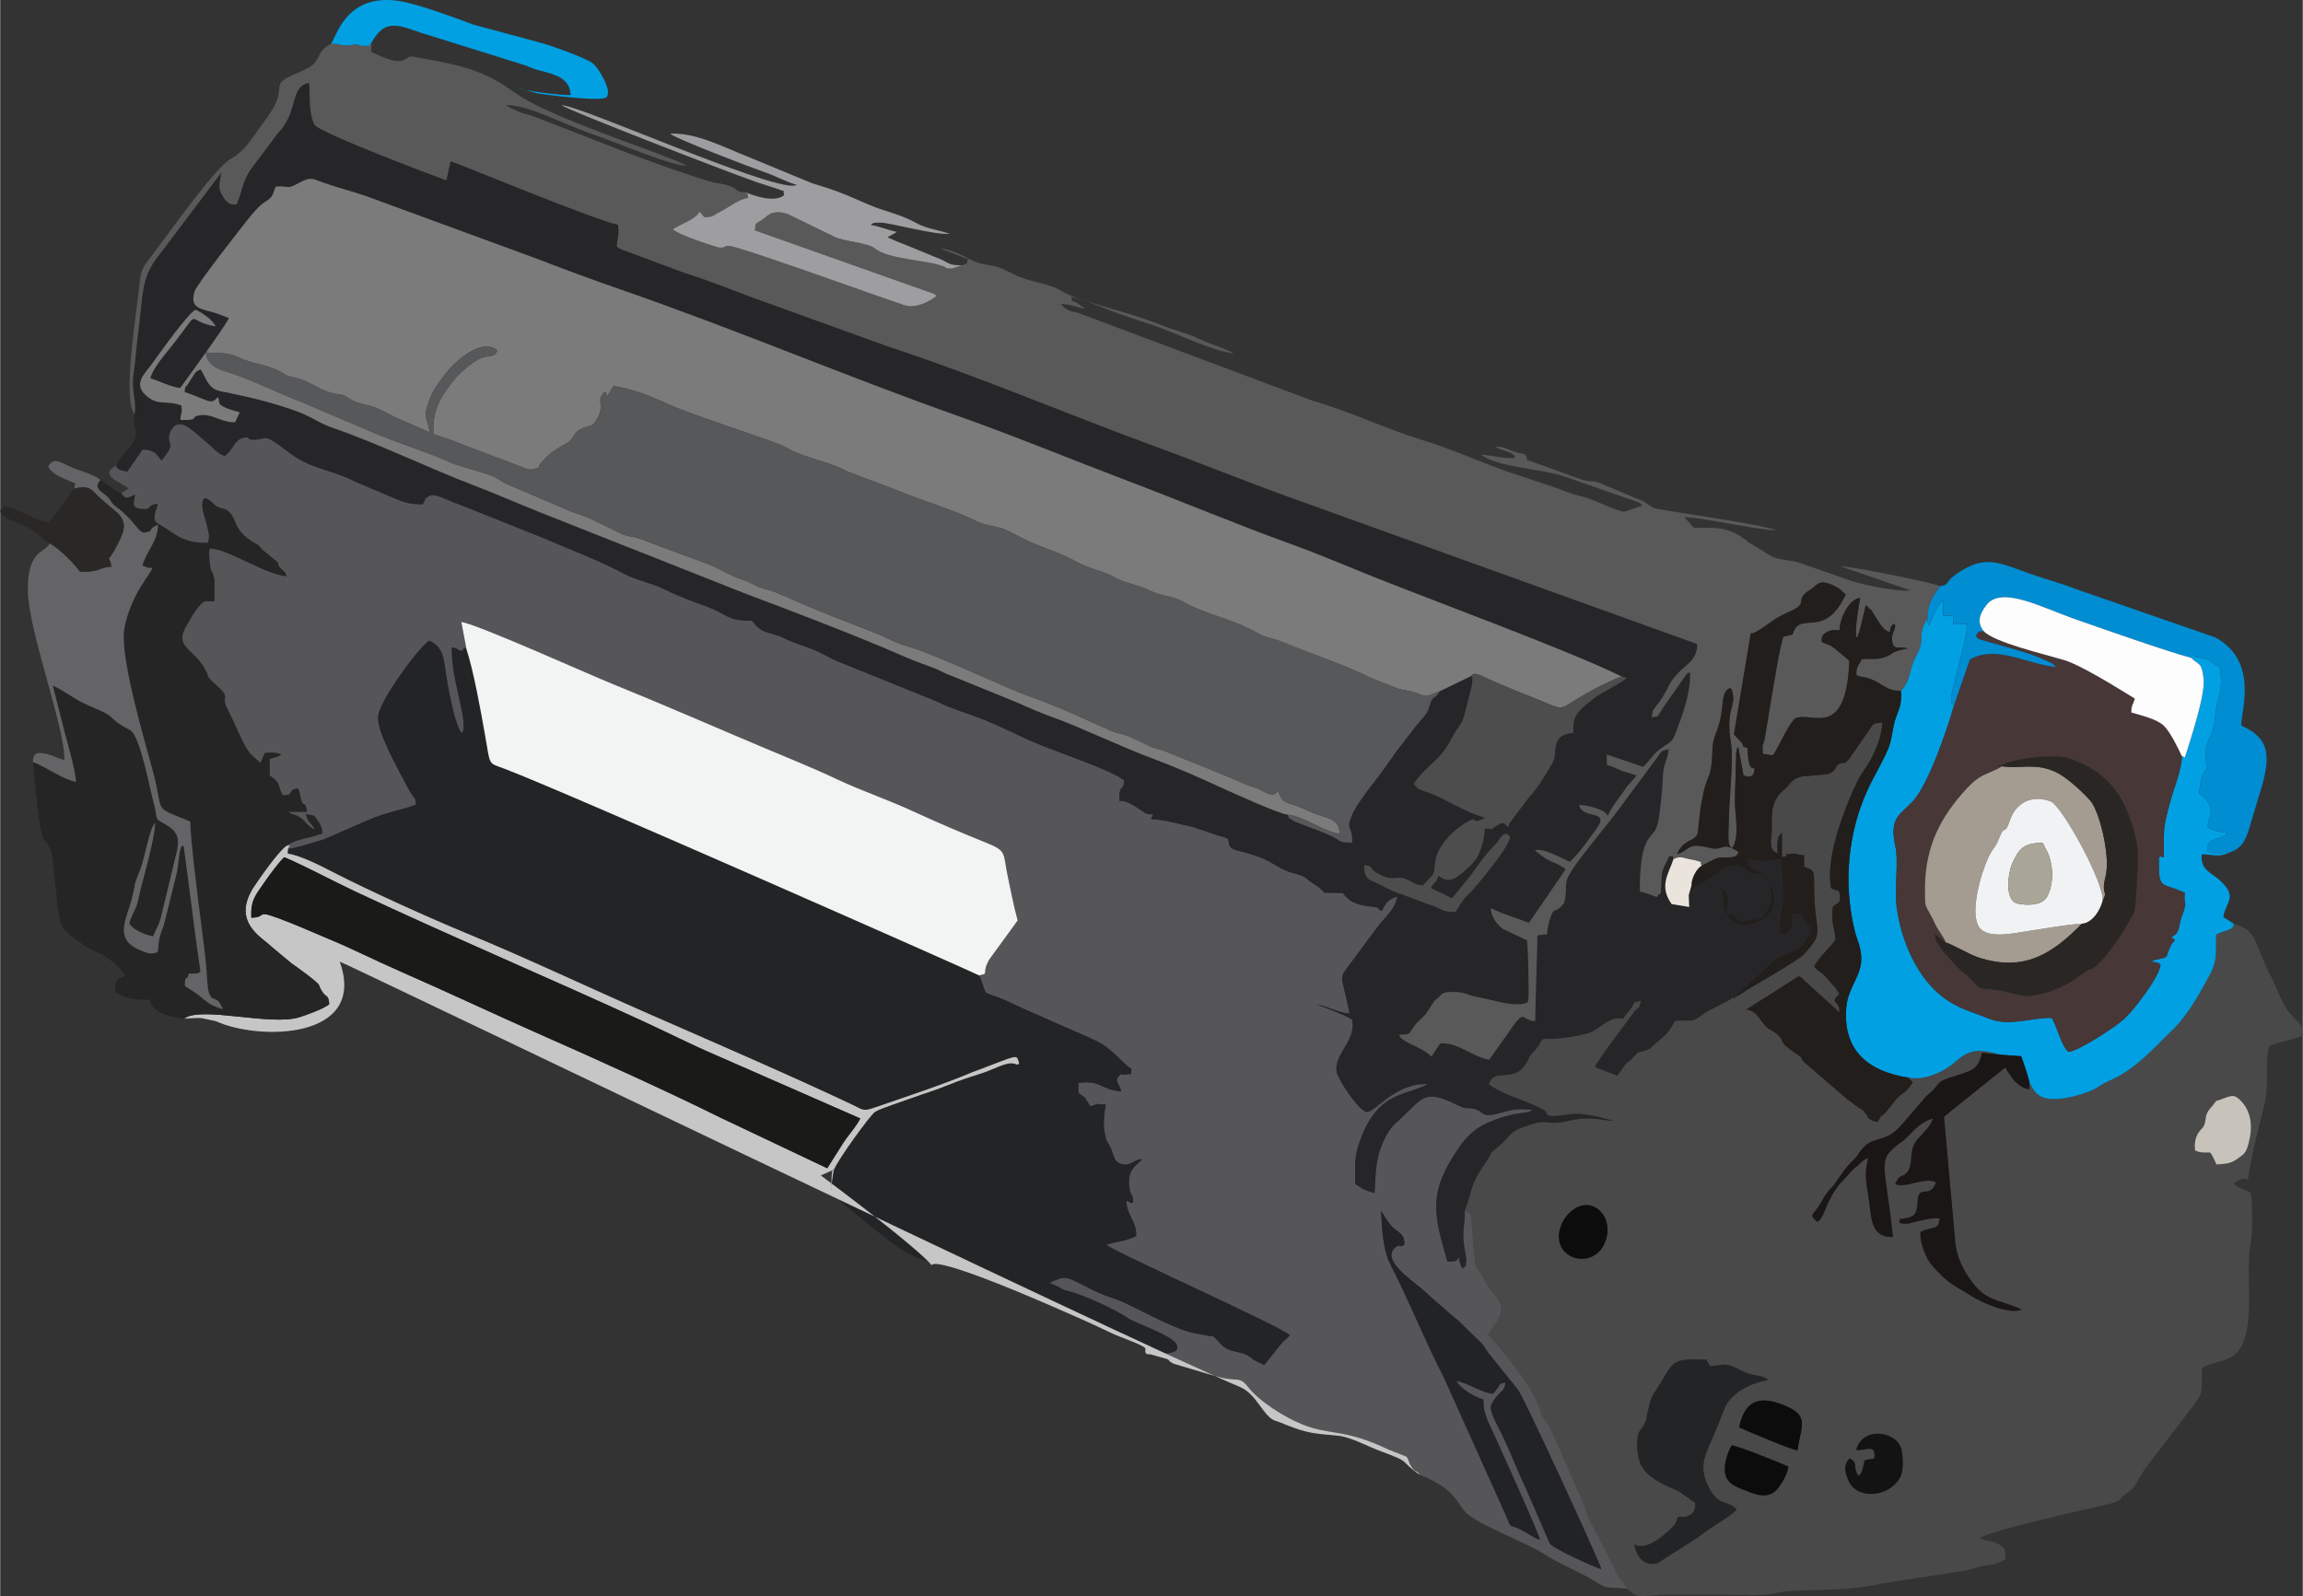 <?xml version="1.0" encoding="UTF-8"?> <svg xmlns="http://www.w3.org/2000/svg" xmlns:xlink="http://www.w3.org/1999/xlink" xmlns:xodm="http://www.corel.com/coreldraw/odm/2003" xml:space="preserve" width="2810px" height="1948px" version="1.1" style="shape-rendering:geometricPrecision; text-rendering:geometricPrecision; image-rendering:optimizeQuality; fill-rule:evenodd; clip-rule:evenodd" viewBox="0 0 2864.98 1986.47"><rect x="0" y="0" width="2864.98" height="1986.47" fill="#333333" stroke="none"/> <defs> <style type="text/css"> .fil7 {fill:#C6C6C6} .fil10 {fill:#00A0E3} .fil15 {fill:#008DD2} .fil28 {fill:#0D0C0C} .fil30 {fill:#100F11} .fil26 {fill:#131313} .fil22 {fill:#1A1615} .fil13 {fill:#1A1A18} .fil12 {fill:#211E1C} .fil18 {fill:#222324} .fil5 {fill:#232425} .fil8 {fill:#252526} .fil2 {fill:#262628} .fil21 {fill:#292624} .fil24 {fill:#292827} .fil11 {fill:#473737} .fil0 {fill:#4A494A} .fil16 {fill:#4D4D4E} .fil1 {fill:#565659} .fil6 {fill:#57585A} .fil3 {fill:#5A595A} .fil14 {fill:#646365} .fil4 {fill:#7C7B7C} .fil19 {fill:#9E9EA1} .fil17 {fill:#A49B91} .fil27 {fill:#A9A597} .fil25 {fill:#C7C3BB} .fil29 {fill:#EBE4DC} .fil23 {fill:#F1F2F3} .fil9 {fill:#F2F4F4} .fil20 {fill:#FDFDFE} </style> </defs> <g id="Warstwa_x0020_1">  <g> <path class="fil0" d="M2154.35 1798.93c5.54,-0.38 61.19,21.83 70.5,26.41 -0.55,9.05 -9.96,25.14 -16.17,30.41 -10.66,9.05 -22.7,5.1 -35.43,0.06 -11.47,-4.54 -23.06,-8.12 -26.49,-19.82 -3.25,-11.08 2.16,-27.88 7.59,-37.06zm155.06 5.96c6.95,-30.77 53.07,-24.18 56.8,1.5 1.3,8.93 1.99,23.71 -1.74,31.26 -12.79,25.92 -53.71,29.46 -64.4,5.81 -4.82,-10.66 -7.53,-19.84 1.33,-28.43 11.58,7.2 2.43,8.75 10.62,21.8 5.36,-2.6 5.99,-13.24 7.72,-19.08 5.58,-2.34 8.14,-0.95 12.37,-3.03 0.61,-17.35 -6.49,-10.07 -22.7,-9.83zm-145.78 -28.4c5.39,-26.49 18.65,-40.99 50.52,-29.62 38.72,13.8 27.06,25.11 22.06,58.29 -7.99,-0.87 -62.2,-23.77 -72.58,-28.67zm440.41 -52.08c0,0 0,0 0,0l0 0zm-443.47 154.04c-4.11,7.2 -33.21,22.2 -47.7,34.62l-50.89 32.42c-18.07,4.78 -26.25,-10.25 -29.03,-23.32 15.34,8.2 35.74,-10.07 45.94,-19.77 7.67,-7.3 5.86,-8.91 8.86,-14.56 7.52,-0.16 9.53,0.78 14.62,-2.18 5.17,-3 6.2,-6.35 6.78,-13.58 -0.76,-4.36 -3.07,-2.95 -6.14,-5.76 -0.06,-0.06 -0.36,-0.35 -0.41,-0.41l-13.2 -9.31c-0.45,-0.24 -0.98,-0.53 -1.45,-0.75 -13,-6.31 -41.03,-15.78 -47.92,-36.31 -3.26,-9.69 -5.25,-28.61 -0.59,-37.63l5.91 -8.71c0.24,-0.42 0.54,-0.95 0.76,-1.39 0.28,-0.6 1.06,-2.37 1.28,-3.02 1.79,-5.17 0.77,-3.94 1.87,-8.77 5.63,-24.59 3.8,-17.77 16.54,-38.72 17.62,-29 14.95,-29.94 57.17,-29.05l4.25 8.02c20.52,-1.42 18.97,-5.06 37.69,4.79 19.2,10.11 23.45,3.83 35.04,12.48 -21.52,3.49 -45.43,15.42 -53.61,33.75l-15.44 37.77c-8.33,19.33 -17.43,34.18 -7.43,56.95 13.52,30.8 23.41,19.18 37.1,32.44zm-163.26 -333.5c-14.75,39.76 -73.66,20.81 -54.05,-22.51 5.26,-11.63 21,-27.67 38.31,-21.19 14.84,5.56 22.88,24.45 15.74,43.7zm760.39 -95.61c-1.86,-3.84 -5.51,-11.86 -7.82,-14.85 -9.51,-0.29 -11.2,0.71 -18.91,-2.56 -1.15,-8.9 0.12,-17.53 6.09,-24.84 0.27,-0.33 0.73,-0.76 1,-1.08l2.96 -3.3c5.05,-8.12 0.39,-13.69 8.77,-23.21 11.44,-12.98 2.83,-7.24 14.25,-11.49 11.92,-4.43 15.35,-6.98 24.17,2.3 12.14,12.78 14.9,30.38 9.77,51.04 -3.17,12.73 -5.22,14.55 -13.56,20.37 -9.76,6.81 -13.47,6.44 -26.72,7.62zm-602.46 -207.55c-3.89,4.04 -24.65,12.79 -32.55,17.96 -19.32,12.63 -10.16,10.06 -38.72,10.41 -3.68,7.14 -8.9,15.68 -15.16,20.66l-13.78 11.95c-4.91,4.35 1.27,0.61 -4.76,3.23 -16.92,7.36 -8.56,-1.08 -18.39,9.91 -11.06,12.37 -1.25,-4.15 -19.7,22.85l-27.3 -10.47c1.55,-7.14 -0.48,-0.25 2.48,-5.73l6.73 -10.31c0.25,-0.37 0.59,-0.89 0.85,-1.26l38.81 -52.6c6.92,-6.61 4.94,-1.9 8.03,-12.78 -12.93,2.69 -5.74,0.34 -14.06,11.05 -3.2,4.11 -5.11,5.89 -8.83,11.39 -16.64,-4.67 -29.75,14.12 -42.57,17.58 -18.2,4.92 -33.43,7.22 -55.14,7.37 -6.34,1.23 -0.9,3.17 -14.11,16.94 -6.07,6.34 -2.01,1.32 -6.57,10.19 -16.09,31.29 -41.28,6.23 -48.37,29.4 11.92,8.48 24.59,13.49 37.85,18.5 47.22,17.83 28.07,16.53 37.57,20.69 13.53,1.86 24.36,-4.41 43.68,-1.73 13.92,1.94 23.98,4.54 36.5,8.17 -12.16,-0.8 -22.82,-3.64 -35.59,-3.24 -12.7,0.4 -24.09,4.4 -34.58,5.38 -12.7,1.18 -15.79,-3.78 -32.88,2.23 -12.03,4.23 -17.71,4.57 -26.36,13.09l-4.12 4.56c-0.43,0.49 -4.22,4.43 -4.24,4.45 -25.59,23.08 -4.77,0.56 -25.82,31.47 -14.98,21.98 -12.34,28.11 -21.85,53.63 7.48,4.55 7.86,-3.19 9.74,29.59 0.42,7.4 1.16,15.06 1.93,21.28 2.09,16.94 -0.03,16.96 7.11,25.24l6.96 12.46c6,13.46 18.71,20.67 19.66,32.41 1.09,13.31 -12.09,24.03 -16.62,34.07 5.82,3.09 34.89,40.81 41.59,50.06l11.94 18.17c3.1,6.08 7.64,14.63 10.44,21.54 4.89,12.07 -1.34,4.36 8.81,18.11 0.28,0.38 0.68,0.85 0.95,1.25 7.07,10.41 31.41,70.3 38.59,85.24 11.4,23.74 5.03,19.02 19.65,46.02l1.47 2.83c2.53,4.73 0.16,0.73 2.99,5.36l15.12 29.72c17.49,36.99 9.01,16.09 21.96,37.39 14.83,14.43 16.63,7.1 55.91,7.38 21.94,0.16 43.91,0.19 65.85,0.11 20.55,-0.07 45.95,1.93 63.6,-2.39 24.07,-5.89 84.19,-0.22 132.54,-12l101.17 -15.63c3.42,-0.67 8.26,-1.58 12.02,-2.87l2.99 -1.22c13.21,-4.6 20.09,0.02 36.41,-10.43 -0.04,-12.22 -0.74,-14.48 -9.4,-18.99 -7.55,-3.93 -12.13,-3.04 -21.25,-6.26 -0.32,-0.12 -1,-0.34 -1.45,-0.61 5.25,-8.16 146.66,-39.17 167.08,-44.31l6.97 -3.49c5.75,-8.19 11.69,-8.84 17.34,-15.57 4.87,-5.8 8.93,-15.5 12.88,-21.22l57.92 -75.86c18.12,-23.86 12.98,-18.34 14.36,-51.56 27.5,-15.48 57.69,1.08 58.61,-81.04 0.2,-18.17 -1.71,-53.45 1.29,-69.34 3.58,-19 2.86,-47.6 1.34,-67.26 -3.41,-1.99 -5.98,-2.99 -11.36,-5.35 -1.52,-0.67 -4.55,-1.99 -5.72,-2.75 -5.49,-3.5 -2.28,-1.15 -4.57,-4.08 31.45,-22.34 4.72,35.4 32.68,-76.25 4.1,-16.39 7.63,-26.66 8.37,-44.76 0.68,-16.5 -1.14,-34.1 2.92,-49.44 10.32,-6.35 31.75,-7.2 41.9,-14.35 -0.71,-11.63 -3.29,-13.87 -10.13,-20.27 -15.6,-14.59 -18.8,-31.95 -29.82,-53 -20.64,-39.41 -15.69,-56.97 -45.81,-64.9 -0.17,0.29 -0.26,0.54 -0.3,0.97 -0.7,7.26 -9.5,6.17 -21.82,12.44 -0.74,22.69 2.12,31.74 -7.78,50 -12.27,22.64 -27.88,50.95 -46.24,68.51 -21.31,20.38 -46.5,49.86 -78.9,63.44 -9.78,4.1 -11.38,6.89 -19.18,10.69 -17.08,8.33 -53.1,17.59 -67.38,8.02 -7.84,-5.25 -7.84,-8.68 -12.77,-16.5l-0.14 8.42c-17.87,-2.4 -27.08,-23.62 -30,-27.09l-76.15 61.15 13.74 153.09c1.86,25.52 14.33,44.9 26.55,59.16 15.05,17.56 35.8,17.66 56.3,27.86 -16,6.53 -49.37,-8.71 -62.83,-17.15 -20.62,-12.92 -28.3,-14.41 -48.87,-38.15 -6.42,-7.41 -15.66,-27.34 -14.07,-41.38 16.31,-8.05 21.8,-0.65 23.82,-16.91 -9.96,-0.63 -17.51,1.4 -26.31,3.38 -9.97,2.24 -13.75,4.76 -22.61,2.51 -0.39,-0.1 -1.13,-0.33 -1.62,-0.63 3.5,-9.04 -3.12,-2.09 10.09,-5.73 7.96,-2.18 11.35,-3.87 12.59,-15.87l0.57 -7.95c2.7,-17.34 14.97,0.21 22.77,-20.39 -13.11,-7.77 -37.41,7.92 -50.78,2.13 4.82,-13.14 8.03,-7.23 14.78,-14.74 5.61,-6.25 4.43,-18.06 6.38,-28.09 3.04,-15.69 18.6,-20.09 26.04,-38.85 -18.28,4.3 -29.2,21.78 -37.52,27.8 -34.03,24.65 -22.93,21.67 -12.51,119.74 -25.42,0.16 -26.56,-18.64 -29.19,-40.48 -3.19,-26.37 -7.67,-33.42 -1.73,-57.89 -7.24,2.59 -9.91,7.39 -18.69,14.25l-17.36 18.75c-17.51,22.69 -17.87,40.85 -27.05,46.53 -10.14,-8.06 -5.79,-9.08 -2.36,-13.96 0.28,-0.38 0.69,-0.86 0.97,-1.26 11.9,-16.86 5.58,-13.02 22.17,-31.18l11.44 -16.23c0.26,-0.37 0.61,-0.89 0.87,-1.25l1.85 -2.41c8.63,-10.92 11.18,-10.68 14.97,-16.78 18.18,-29.24 32.1,-10.68 55.19,-38.3l30.48 -35.4c21.42,-16.88 5.66,-16.01 40.92,-26.6 19.21,-5.77 23.74,-9.34 28.48,-27.05l22.7 2.32c-29.24,-8.6 -39.85,-5.7 -57.21,9.71 -11.39,10.11 -36.07,23.12 -57.27,18.77l5.45 6.22c-13.7,18.95 -10.26,7.82 -23.85,24.69 -3.51,4.37 -6.95,9.47 -10.52,13 -7.05,7 -3.86,1.04 -9.16,11.14 -4.93,-0.94 -4.88,-0.35 -8.78,-2.69 -7.63,-4.59 -1.43,-0.54 -4.09,-4.34 -9.12,-13.01 -1.83,-2.61 -20.46,-17.73 -3.85,-3.13 -2.62,-1.24 -6.1,-4.58l-45.63 -39.37c-14.49,-11 -4.81,-8.14 -14.76,-14.86 -25.46,-17.18 -14.59,-13.17 -23.26,-23.44 -2.97,-3.52 -7.31,-5.56 -11.3,-7.96 -12.75,-7.64 -12.43,-22.44 -29.37,-24.64l65.26 -41.58c7.3,3.14 2.65,1.44 7.6,5.79l43.37 39.32c-0.34,-8.84 -2.7,-9.86 -6.41,-14.71 1.51,-4.92 1.02,-2.11 3.23,-5.31 7.86,-11.34 -2.42,7.03 2.52,-3.18 -3.36,-7.36 -5.8,-8.43 -10.55,-14.3 -11.17,-13.82 -12.84,-11.64 -20.37,-19.18 2.25,-8.78 25.4,-29.97 26.65,-34.5 -1.87,-15.04 -6.16,-24.07 -3.41,-40.36 5.6,-5.58 9.28,-3.09 8.93,-12.57 -0.37,-10.08 -4.15,-6.64 -11.2,-10.51 -6.31,-33.42 10.56,-81.4 22.84,-111.13 3.97,-9.61 5.93,-13.75 10.63,-23.33 3.79,-7.71 7.65,-12.05 12.33,-19.77 8.35,-13.77 17.63,-34.18 17.91,-52.09 -10.81,1.02 -10.98,0.72 -16.36,9.33l-24.32 35.23c-6.62,8.41 -6.19,4.6 -12.26,6.81 -6.39,2.32 -2.96,9.04 -14.99,12.87l-25.62 2.45c-17.88,0.27 -20.22,9.3 -26.52,15.2l-7.69 6.88c-12.16,15.91 -9.13,29.33 -9.88,49.45 -0.26,7.14 -4.28,20.5 7.32,24.58 0.01,-4.11 -0.51,-10.33 -0.04,-14.08 0.91,-7.19 1.66,-7.47 5.56,-11.47l-0.05 30.18c13.53,-1.84 -3.64,-2.98 12.22,-4.11 7.18,-0.52 6.23,1.58 15.33,1.91l0.33 14.61c13.8,3.98 11.99,7.12 12.14,24.03 0.54,63.52 14.85,54.34 -12.94,84.93 -5.74,6.32 -56.03,35.51 -66.47,41.64 -8.07,4.73 -13.76,10.09 -22.27,12.14z"></path> </g> <path class="fil1" d="M1718.05 1506.7c3.52,6.15 9.53,15.8 14.59,20.72 8.46,8.24 15.05,7.6 14.33,22.01 -7,4.29 -4.47,-1.77 -10.32,2.6 -21.2,15.81 24.42,44.6 33.36,52.98 7.64,7.16 13.76,12.62 21.37,19.06 7.63,6.46 14.29,12.84 21.76,18.6l30 29.07c3.93,4.14 5.2,7.68 8.72,12.45l36.92 45.83c7.33,9.87 102.7,216.68 103.4,223.02 -10.67,-3.46 -60.11,-25.74 -64.26,-32.18l-29.34 -67.87c-10.66,-22.1 -19.16,-45.58 -30.1,-67.81 -3.09,-6.3 -14.41,-26.41 -13.82,-33.81 0.37,-4.59 5.43,-10.95 8.05,-14.13 6.14,-7.44 8.91,-5.9 10.29,-16.64 -11.18,2.52 -3.69,0.75 -15.55,13.99 -12.61,-0.51 -29.6,-12.64 -45.61,-16.1 4.77,9.73 21.83,20.08 33.77,23.31 -1.4,17.05 8.27,32.58 14.49,46.58 11.18,25.12 52.46,115.64 55.62,127.88 -6.51,-1.35 -14.98,-8.15 -22.51,-11.95 -16.54,-8.33 -12.19,0.2 -19.83,-18.49l-77.01 -171.25c-21.76,-41.59 -42.14,-93.03 -67.43,-142.65 -8.44,-16.57 -9.73,-44.36 -10.89,-65.22zm-1573.42 -927.67c-23.87,13.07 7.17,21.44 15.18,29.16 -3,2.11 -6.18,3.39 -9.49,5.56 6.86,9.11 7.82,5.42 17.57,2.11 -1.98,9.47 -5.1,16.03 7.18,17.53 15.31,1.88 6.51,-5.43 21.12,-6.14 -9.03,26.69 -3.91,20.12 15.2,33.94 15.03,10.87 27.35,14.78 46.55,14.55 1,-2.1 1.28,-1.66 1.75,-5.56 0.4,-3.34 0.24,-3.95 -0.33,-7.28 -0.62,-3.66 -2.51,-10.12 -3.46,-14.01 -2.02,-8.31 -7.18,-20.35 -2.53,-28.27 4.22,-0.74 3.6,-0.03 6.89,2.11 4.87,3.17 5.14,5.77 10.79,8.32 8.75,3.95 13.93,-0.26 22.87,22.19 3.69,9.28 13.63,17.36 21.84,22.29 2.34,1.4 0.33,-0.41 4.14,2.3 5.24,3.72 2.43,2.48 6.41,6.45l13.96 11.56c12.72,9.59 -1.12,1.68 10.09,12.91 4.49,4.49 4.04,2.55 5.92,8.37 -26.63,-1.86 -76.06,-36.04 -95.86,-34.34 -0.71,5.81 -0.52,9.58 -0.03,15.15 1.26,14.06 2.9,12.67 4.23,16.17l1.82 6.71c0.19,1.65 0.12,6.45 0.11,8.35 -0.02,6.46 -0.01,12.91 -0.01,19.37 -10.89,-0.02 -11.44,-2.13 -17.37,3.84 -0.3,0.31 -0.67,0.83 -0.95,1.16 -8.64,10.15 -10.12,14.65 -16.03,24.3 -16.4,26.75 6.57,28.75 20.82,51.99 9.24,15.08 0.06,9.02 17.75,24.7 16.96,15.03 2.49,11.36 12.81,29.7 2.92,5.21 3.96,8.29 6.92,14.36 4.14,8.48 9.06,20.48 13.68,29.01 2.57,4.74 5.35,8.53 8.73,12.28l10.89 9.72c2.27,-4.59 3.29,-8.11 5.82,-12.54 9.84,-0.19 12.67,-1.05 20.22,2.07l-3.38 1.85c-0.43,0.18 -1.19,0.57 -1.72,0.77l-9.47 2.88 -0.01 20.43c15.53,11.35 8.29,10.02 16.16,24.8 16.42,0.17 3.77,-6.09 19.11,-8.68l1.95 5.5c0.13,0.63 0.22,1.27 0.35,1.96 4.12,22.04 6.1,3.42 8.96,21.7l-23.35 -0.12c7.45,5.85 6.53,1.08 17.11,9.22 5.64,4.33 8.7,10.52 15.66,12.88 -2.78,-7.79 -8.28,-7.63 -10.68,-18.96 10.61,2.02 9.66,0.45 14.59,8.01 2.91,4.45 5.31,8.34 5.91,15.91l-12.32 3.84c-10.59,2.35 -24.9,5.57 -32.38,11.41 7.08,-0.02 4.2,-1.82 1.65,4.24 14.92,-2.46 30.45,-7.96 44.28,-11.9l54.17 -23.59c24.55,-11.07 50.72,-14.59 60.88,-20.11 -0.34,-10.43 -1.34,-3.34 -12.65,-25.46 -10.08,-19.73 -36.89,-66.26 -34.35,-84.83 3.03,-22.18 55.14,-90.56 63.79,-93.5 19.49,10.16 17.07,22.57 22.63,54.04 1.84,10.41 9.4,52.35 17.73,61.24 9.35,-13.08 -13.55,-65.06 -12.57,-106.77 6.26,0.7 6.54,1.82 10.44,4.27 6.36,-2.6 2.68,4.97 4.19,-6.72 0.22,12.11 -1.48,-0.82 3.64,4.42l-6.39 -33.8c20.79,3.2 156.89,64.54 188.67,77.4 62.27,25.2 123.58,52.15 186.81,78.78 30.41,12.8 62.64,25.74 92.08,39.69 30.25,14.32 63.51,25.45 94.16,39.65 29.48,13.67 61.42,27.23 92.16,39.62 24.97,10.06 19.95,12.62 25.61,39.54 4.1,19.53 7.52,37.95 12.73,56.88l-35.46 48.71c-10.58,19.23 1.32,16.36 -12.44,19.68l2.2 5c9.05,25.47 -0.4,11.08 38.99,29.92 18.26,8.74 34.96,15.54 52.9,23.68 18.05,8.19 36.29,15.48 52.87,23.54 19.32,9.38 35.88,32.11 42.47,33.89 -1.45,13.02 2.67,4.37 -6.76,7.2 -6.79,2.03 -3.31,-3.72 -9.6,3.03 -4.94,5.31 1.87,9.35 3.74,18.25 -28.27,-2.93 -22.91,-14.13 -53.31,-10.82l-0.06 12.46c16.75,13.53 1.29,-3.2 14.91,16.72 16.77,-4.8 -1.6,-2.46 19.15,-2.25 -1.93,10.14 -2.59,17.51 -2.35,30.3l2.96 13.91c0.21,0.42 0.55,0.93 0.77,1.34 0.22,0.41 0.56,0.92 0.79,1.33 0.23,0.41 0.55,0.94 0.78,1.35 0.33,0.58 2.97,5.32 3.04,5.47 3.65,7.52 3.34,16.72 11.93,19.84 12.5,4.53 15.33,-4.39 26.91,-5.69 -4.35,7.84 -19.99,11.23 -14.96,38.37 1.94,10.47 3.54,1.59 4.15,15.26 -3.86,2.21 2.3,2.58 -8.48,-1.77 0.35,18.36 13.26,25.69 12.27,44.11 -13.63,6.64 -22.12,6.04 -37.14,10.76 12.24,10.15 222.11,103.79 228.17,112.58 -3.68,5.52 -4.92,2.95 -16.18,17.68l-15.43 19.49 -13.54 -6.65c-0.33,-0.28 -0.73,-0.77 -1.05,-1.05 -14.23,-12.55 -27.45,-4.97 -40.37,-19.34 -11.84,-13.15 -9.57,-8.44 -11.88,-8.93l-21.18 -3.92c-1.51,-0.34 -3.84,-0.84 -5.29,-1.27 -28.45,-8.54 -64.3,-29.63 -86.31,-38.93 -6.54,-2.77 -12.35,-4.22 -18.9,-6.72 -11.06,-4.22 -22.51,-10.57 -33.19,-15.89 -16.06,-8 -18.37,-7.53 -35.49,0.24 3.93,2.32 6.48,2.68 10.89,5.02 8.65,4.58 1.23,2.16 13.36,5.54 21.61,6.01 56.97,22.5 74.43,34.14 7.73,5.16 52.77,20.79 58.75,31.08 3.58,6.16 1.13,9.07 -5.02,10.92 -12.41,3.75 -22.17,-3.52 -33.02,-5.08 0.33,1.8 -1.33,3.93 1.25,7.03 7.24,0.48 5.39,0.64 11.63,2.32 24.65,6.62 10.38,3.42 21.59,9.58l41.33 12.35c13.45,3.92 21.02,6.59 35.82,7.51 5.48,0.35 9.28,0.45 16.06,9.26 13.96,18.13 45.39,37.67 67.23,46.52 35.4,14.36 51.07,4.48 108.27,31.74l20.95 8.17c3.7,2.8 2.77,6.71 6.43,12.35 6.08,9.35 5.48,3.1 11.38,11.02 9.07,2.93 25.33,11.84 31.34,16.75 11.46,9.36 13.9,15 23.36,27.58 11.42,15.18 75.94,38.98 96.43,52.16 23.47,15.1 48.73,24.52 65.01,35.06 18.4,11.91 17.54,6.8 41.5,9.96 -12.95,-21.3 -4.47,-0.4 -21.96,-37.39l-15.12 -29.72c-2.83,-4.63 -0.46,-0.63 -2.99,-5.36l-1.47 -2.83c-14.62,-27 -8.25,-22.28 -19.65,-46.02 -7.18,-14.94 -31.52,-74.83 -38.59,-85.24 -0.27,-0.4 -0.67,-0.87 -0.95,-1.25 -10.15,-13.75 -3.92,-6.04 -8.81,-18.11 -2.8,-6.91 -7.34,-15.46 -10.44,-21.54l-11.94 -18.17c-6.7,-9.25 -35.77,-46.97 -41.59,-50.06 4.53,-10.04 17.71,-20.76 16.62,-34.07 -0.95,-11.74 -13.66,-18.95 -19.66,-32.41l-6.96 -12.46c-7.14,-8.28 -5.02,-8.3 -7.11,-25.24 -0.77,-6.22 -1.51,-13.88 -1.93,-21.28 -1.88,-32.78 -2.26,-25.04 -9.74,-29.59 -0.39,26.99 -4.77,24.78 1.17,55.97 0.14,0.76 0.78,6.8 0.58,7.75 -2,9.44 2.67,1.73 -4.74,8.48 -2.37,-5.83 -3.55,-6.78 -4.32,-14.87 -2.59,6.78 -5.56,5.91 -14.35,5.98 -14.68,-51.84 -24.22,-80.36 6.03,-128.84 10.48,-16.79 20.78,-32.24 39.74,-41.59 13.79,-6.79 29.73,-12.04 45.49,-14.13 2.93,-0.38 6.1,-0.59 8.89,-1.4 0.52,-0.16 1.16,-0.4 1.62,-0.56 0.45,-0.15 1.18,-0.54 1.54,-0.68 0.36,-0.14 1.23,-0.12 1.48,-0.78 0.25,-0.67 0.99,-0.53 1.46,-0.84 -18.38,-1.56 -24,-0.83 -41.14,4.04 -24.27,6.9 -18.42,-2.21 -32.28,-5.18 -11.39,-2.45 -8.43,1.21 -19.25,-4.21 -41.67,-20.85 -43.56,-10.34 -70.33,15.11 -7.95,7.57 -13.09,10.6 -19.52,22.83 -13.45,25.58 -12.66,42.68 -14.39,71.06 -5.05,-1.49 -9.86,-2.97 -14.53,-5.17l-9.45 -6.12c0.1,-19.74 -1.71,-30.8 4.33,-49.1 20.91,-63.4 54.45,-60.55 80.62,-72.59 4.85,-2.23 2.47,-1.18 4.44,-2.6 -39.95,-1.6 -65.04,35.54 -75.12,34.6 -9.78,-0.91 -35.74,-40.41 -37.39,-49.7 -3.95,-22.14 25.12,-39.18 19.13,-65.38 -5.76,-4.11 -40.37,-18.04 -44.39,-18.42 13.89,1.49 24.54,9.51 41.4,11.12 -9.91,-49.37 -14.28,-42.2 -0.1,-60.91l32.62 -44.01c9.51,-13.89 22.62,-21.67 26.96,-40.71 -10.33,2.76 -15.52,8.34 -19.11,17.82 -11.78,-3.88 4.48,-3.05 -12.75,-5.23 -15.55,-1.97 -26.9,-3.99 -35.96,-16.98l-23.51 -0.47c-5.06,-7.71 -14.55,-10.88 -20.81,-16.83 -7.96,-7.55 -19.08,-5.47 -34.42,-14.48l-14.88 -8.49c-35.27,-16.38 -47.76,-8.72 -48.64,-24.46 -0.25,-4.47 -7.24,-5.11 -11.71,-6.45l-33.37 -11.25c-16.8,-3.36 -33.12,-8.92 -50.72,-9.52 -1.38,-2.57 0.83,-1.33 1.26,-4.64 0.1,-0.74 0.79,-0.81 1.16,-1.24 -9.49,-0.22 -9.38,-1.28 -15.81,-5.5 -11.2,-7.36 -17.76,-11.5 -26.7,-11.51 -0.7,-22.08 5.11,-10.56 6.14,-25.24 -17.26,-13.85 -87.09,-36.22 -116.34,-49.27 -19.66,-8.76 -35.2,-16.9 -56.98,-25.83 -19,-7.79 -42.82,-14.43 -59.69,-23.16l-117.88 -47.72c-11.53,-3.92 -17.81,-8.6 -28.73,-13.73 -15.29,-7.18 -29.21,-10.16 -44.11,-17.61 -16.11,-8.06 -28.18,-4.41 -39.37,-21.51 -26.55,-0.44 -25.8,-3.26 -45.14,-12.93 -10.66,-5.32 -41.34,-14.65 -63.35,-25.88 -16,-8.17 -36.18,-11.65 -52.02,-20.18 -30.25,-16.28 -67.05,-30.04 -100.04,-44.27l-103.19 -41.27c-16.35,-5.42 -31.48,-15.44 -38.7,-10.41 -9.11,6.35 -2.04,1.4 -5.82,7.15l-1.71 2.79c-17.91,0.34 -24.72,-3.33 -37.1,-8.3l-47.48 -20.09c-25.21,-13.4 -54.46,-16.07 -77.41,-32.99 -38,-28.02 -27.15,-20.36 -46.55,-19.02 -12.8,0.89 -3.99,-5.09 -15.71,-2.02 -9.83,2.57 -12.65,16.15 -22.16,22.41 -9.8,-3.58 -15.96,-12.23 -23.86,-18.45 -12.98,-10.21 -27.99,-27.69 -38.8,-18.8 -0.59,0.49 -4.16,4.78 -4.82,6.54 -7.1,18.96 10.05,11.03 -11.11,36.2 -6.89,-9.68 -9.93,-13.03 -23.36,-13.72l-19.13 27.58c-6.53,-1.75 -13.73,-1.83 -13.47,-7.89z"></path> <path class="fil2" d="M2017.55 842.03l6.32 1.65c-10.79,9.01 -28.57,16.25 -41.2,25.72 -27.45,20.58 -24.96,26.38 -25.35,42.69 -30.14,2.54 -18.14,24.2 -26.17,37.88 -8.55,14.57 -18.46,31.65 -29.28,42.59l-24.64 32.97c-0.16,0.51 -0.5,2.82 -0.66,3.51 -5.5,-1.71 -3.18,-9.08 -15.29,-1.08 -8.03,5.3 -0.74,3.62 -14.28,3.08 -0.24,11.95 -3.73,24.74 -8.99,35.37 -3.61,7.3 -20.15,21.74 -24.69,24.55 -14.71,9.09 -19.22,0.34 -24.19,-0.8 -2.2,10.21 -3.4,4.26 -9.12,15.09l26.46 12.75 15.2 -18.79c0.29,-0.34 0.73,-0.78 1.02,-1.12 13.85,-16.02 18.49,-27.04 34.63,-44.03 0.12,-0.12 4.03,-4.21 4.18,-4.38 0.29,-0.33 0.72,-0.78 1,-1.12 3.93,-4.71 8.23,-15.4 15.39,-8.18 6.37,6.42 -45.69,67.94 -48.93,70.52 -7.21,5.75 -12.97,15.87 -18.25,24.07 -19.95,-0.11 -13.15,-3.49 -34.37,-9.81l-30.88 -11.55c-12.38,-3.81 -18.66,-7.51 -28.02,-12.31 -12.97,-6.64 -20.6,-5.88 -20.32,-24.63 14.54,2.42 3.84,3.01 15.19,9.5 22.83,13.07 23.28,1.72 38.85,8.88 8.37,3.86 9.5,6.3 19.2,6.82 14.77,-16.83 13.38,-10.16 14.99,-28.13 1.65,-18.33 19.31,-37.04 32.53,-45.98 18.94,-12.81 14.48,-6.11 18.51,-6.38 12.22,-0.83 -9.09,3.44 3.91,-0.53 7.74,-2.36 0.12,2.56 6.34,-3.57 -21.46,-5.16 -52.12,-24.64 -66.92,-29.97 -11.16,-4.01 -15.1,-3.62 -20.49,-11.64 2.48,-7.18 19.59,-22.76 25.43,-28.24 10.83,-10.18 14.87,-16.41 22.37,-30.41 8.61,-16.06 12.33,-13.43 17.01,-35.89 1.64,-7.87 11.42,-37.44 6.48,-39.88l-39.66 19.18c-4.32,8.14 -5.93,5.79 -9.06,9.87 -1.78,2.31 -1.12,1.37 -2.45,5.65 -4.64,14.85 -6.3,13.2 -19.51,29.73l-24.03 31.16c-3.5,5.01 -4.21,6.32 -7.85,11.26 -5.84,7.94 -9.01,13.02 -15.21,20.94 -9.21,11.77 -25.25,32.28 -30.81,45.15 -8.66,20.03 1.2,13.18 0.07,34.7 -16.99,-0.75 -10.88,-0.48 -22.39,-6.66 -13.51,-7.25 -40.42,-16.01 -48.38,-19.57 -0.06,-0.03 -4.24,-2.29 -4.38,-2.4 -4.62,-3.88 -2.02,1.48 -4.86,-6.34 -9.63,-0.51 -67.31,-26.61 -82.68,-33.65 -27.66,-12.66 -55.69,-25.13 -83.65,-35.54 -42.53,-15.83 -92.44,-40.07 -126.19,-52.11 -13.18,-4.7 -29.02,-11.39 -41.98,-17.39l-84.52 -34.41c-9.1,-3.13 -12.09,-5.81 -20.45,-9.08 -7.47,-2.92 -13.18,-4.9 -21.78,-8.15 -14.28,-5.39 -27.71,-11.68 -41.86,-17.62 -56.82,-23.81 -112.07,-44.62 -172.55,-67.54l-255.59 -101.17c-29.51,-11.86 -55.83,-23.46 -84.49,-34.38 -48.57,-18.5 -119.05,-52.02 -168.99,-69.12 -32.5,-11.13 -21.76,-15.77 -85.44,-33.67 -13.38,-3.76 -34.1,-8.39 -47.46,-11.17 -15.6,-3.24 -21.51,-1.84 -31.2,-22.42l-3.72 -6.82c-8.08,3.47 -6.24,3.93 -15.73,18.13 -5.19,7.77 -2.8,-0.42 -4.25,10.11 29.52,9.92 33.17,17.06 41.22,6.13 4.76,7.54 -6.98,9.71 27.27,19.18l-5.63 12.29c-17.59,0.44 -27.4,-10.59 -42.94,-8.77 -15.86,1.86 2.2,6.42 -25.02,5.97 -0.2,-10.5 2.82,-5.81 1.08,-18.04 -19.87,-7.37 -28.56,1.43 -44.44,-12.84 -16.15,-14.52 -0.03,-27.96 7.32,-38.27 8.78,-12.32 45.54,-63.89 54.74,-68.06 9.26,4.33 20.99,12.43 25.02,20.72 -41.23,-6.68 -13.93,-26.77 -56.23,26.32 -6.42,8.07 -23.2,27.34 -24.88,38.38 10.67,3.13 26.61,11.24 36.98,11.95 0.51,-0.47 58.93,-80.56 60.56,-87.11l-15.01 -5.74c-18.39,-5.66 -34.46,-5.23 -27.65,-27.3 2.66,-8.64 56.26,-76.95 65,-88.02 20.32,-25.74 21.57,-21.09 29.03,-28.1 4.47,-4.19 4.21,-9.08 7.03,-14.39 18.23,-1.32 12.23,4.5 29.29,-4.81 13.81,-7.53 15.94,-5.11 28.75,-0.48 18.3,6.6 36.04,10.83 55.09,17.44l211.35 77.55c34.24,13.28 70.88,26.8 105.71,38.84 140.6,48.61 280,107.94 418.63,156.97 69.91,24.73 140.09,53.83 207.43,79.35 68.38,25.92 137.8,55.11 208.27,80.63 35.01,12.68 68.53,27.14 101.95,40.48 81.12,32.36 244.07,92.21 308.16,123.84zm-1850.29 -326.36c-4.08,16.55 7.46,21.37 -3.26,36.81 -6.81,9.8 -16.14,17.5 -19.37,26.55 -0.26,6.06 6.94,6.14 13.47,7.89l19.13 -27.58c13.43,0.69 16.47,4.04 23.36,13.72 21.16,-25.17 4.01,-17.24 11.11,-36.2 0.66,-1.76 4.23,-6.05 4.82,-6.54 10.81,-8.89 25.82,8.59 38.8,18.8 7.9,6.22 14.06,14.87 23.86,18.45 9.51,-6.26 12.33,-19.84 22.16,-22.41 11.72,-3.07 2.91,2.91 15.71,2.02 19.4,-1.34 8.55,-9 46.55,19.02 22.95,16.92 52.2,19.59 77.41,32.99l47.48 20.09c12.38,4.97 19.19,8.64 37.1,8.3l1.71 -2.79c3.78,-5.75 -3.29,-0.8 5.82,-7.15 7.22,-5.03 22.35,4.99 38.7,10.41l103.19 41.27c32.99,14.23 69.79,27.99 100.04,44.27 15.84,8.53 36.02,12.01 52.02,20.18 22.01,11.23 52.69,20.56 63.35,25.88 19.34,9.67 18.59,12.49 45.14,12.93 11.19,17.1 23.26,13.45 39.37,21.51 14.9,7.45 28.82,10.43 44.11,17.61 10.92,5.13 17.2,9.81 28.73,13.73l117.88 47.72c16.87,8.73 40.69,15.37 59.69,23.16 21.78,8.93 37.32,17.07 56.98,25.83 29.25,13.05 99.08,35.42 116.34,49.27 -1.03,14.68 -6.84,3.16 -6.14,25.24 8.94,0.01 15.5,4.15 26.7,11.51 6.43,4.22 6.32,5.28 15.81,5.5 -0.37,0.43 -1.06,0.5 -1.16,1.24 -0.43,3.31 -2.64,2.07 -1.26,4.64 17.6,0.6 33.92,6.16 50.72,9.52l33.37 11.25c4.47,1.34 11.46,1.98 11.71,6.45 0.88,15.74 13.37,8.08 48.64,24.46l14.88 8.49c15.34,9.01 26.46,6.93 34.42,14.48 6.26,5.95 15.75,9.12 20.81,16.83l23.51 0.47c9.06,12.99 20.41,15.01 35.96,16.98 17.23,2.18 0.97,1.35 12.75,5.23 3.59,-9.48 8.78,-15.06 19.11,-17.82 -4.34,19.04 -17.45,26.82 -26.96,40.71l-32.62 44.01c-14.18,18.71 -9.81,11.54 0.1,60.91 -16.86,-1.61 -27.51,-9.63 -41.4,-11.12 4.02,0.38 38.63,14.31 44.39,18.42 5.99,26.2 -23.08,43.24 -19.13,65.38 1.65,9.29 27.61,48.79 37.39,49.7 10.08,0.94 35.17,-36.2 75.12,-34.6 -1.97,1.42 0.41,0.37 -4.44,2.6 -26.17,12.04 -59.71,9.19 -80.62,72.59 -6.04,18.3 -4.23,29.36 -4.33,49.1l9.45 6.12c4.67,2.2 9.48,3.68 14.53,5.17 1.73,-28.38 0.94,-45.48 14.39,-71.06 6.43,-12.23 11.57,-15.26 19.52,-22.83 26.77,-25.45 28.66,-35.96 70.33,-15.11 10.82,5.42 7.86,1.76 19.25,4.21 13.86,2.97 8.01,12.08 32.28,5.18 17.14,-4.87 22.76,-5.6 41.14,-4.04 -0.47,0.31 -1.21,0.17 -1.46,0.84 -0.25,0.66 -1.12,0.64 -1.48,0.78 -0.36,0.14 -1.09,0.53 -1.54,0.68 -0.46,0.16 -1.1,0.4 -1.62,0.56 -2.79,0.81 -5.96,1.02 -8.89,1.4 -15.76,2.09 -31.7,7.34 -45.49,14.13 -18.96,9.35 -29.26,24.8 -39.74,41.59 -30.25,48.48 -20.71,77 -6.03,128.84 8.79,-0.07 11.76,0.8 14.35,-5.98 0.77,8.09 1.95,9.04 4.32,14.87 7.41,-6.75 2.74,0.96 4.74,-8.48 0.2,-0.95 -0.44,-6.99 -0.58,-7.75 -5.94,-31.19 -1.56,-28.98 -1.17,-55.97 9.51,-25.52 6.87,-31.65 21.85,-53.63 21.05,-30.91 0.23,-8.39 25.82,-31.47 0.02,-0.02 3.81,-3.96 4.24,-4.45l4.12 -4.56c8.65,-8.52 14.33,-8.86 26.36,-13.09 17.09,-6.01 20.18,-1.05 32.88,-2.23 10.49,-0.98 21.88,-4.98 34.58,-5.38 12.77,-0.4 23.43,2.44 35.59,3.24 -12.52,-3.63 -22.58,-6.23 -36.5,-8.17 -19.32,-2.68 -30.15,3.59 -43.68,1.73 -9.5,-4.16 9.65,-2.86 -37.57,-20.69 -13.26,-5.01 -25.93,-10.02 -37.85,-18.5 7.09,-23.17 32.28,1.89 48.37,-29.4 4.56,-8.87 0.5,-3.85 6.57,-10.19 13.21,-13.77 7.77,-15.71 14.11,-16.94 21.71,-0.15 36.94,-2.45 55.14,-7.37 12.82,-3.46 25.93,-22.25 42.57,-17.58 3.72,-5.5 5.63,-7.28 8.83,-11.39 8.32,-10.71 1.13,-8.36 14.06,-11.05 -3.09,10.88 -1.11,6.17 -8.03,12.78l-38.81 52.6c-0.26,0.37 -0.6,0.89 -0.85,1.26l-6.73 10.31c-2.96,5.48 -0.93,-1.41 -2.48,5.73l27.3 10.47c18.45,-27 8.64,-10.48 19.7,-22.85 9.83,-10.99 1.47,-2.55 18.39,-9.91 6.03,-2.62 -0.15,1.12 4.76,-3.23l13.78 -11.95c6.26,-4.98 11.48,-13.52 15.16,-20.66 28.56,-0.35 19.4,2.22 38.72,-10.41 7.9,-5.17 28.66,-13.92 32.55,-17.96 4.04,0.49 0.49,2.09 7.57,-5.22l2.1 -2.2c2.2,-2.27 3.29,-3.15 5.28,-5.51l38.89 -35.1c0.35,-0.26 0.84,-0.67 1.2,-0.92 0.34,-0.24 0.82,-0.64 1.17,-0.87 3.73,-2.41 21.73,-8.17 28.79,-13.92l12.3 -17.57c0.75,-6.11 -3.6,-9.55 -6.52,-14.17 -7.74,-12.2 0.05,-7.66 -14.7,-9.19 -3.25,8.64 -0.71,8.41 -2.45,16.25 -1.62,7.31 -2.48,2.49 -6.06,9.24l-8.51 0c0,-39.82 3.83,-25.51 4.36,-44.47 0.5,-17.75 -2.23,-29.73 -2.23,-48.99l-18.98 1.67c-0.46,0.14 -3.34,1.44 -3.79,1.52 -4.52,0.9 -0.59,0.12 -5.17,-1.26l-6 -1.51c-3.74,-0.53 -4.42,-0.42 -8.53,-0.42 2.21,7.53 -0.97,8.34 13.12,15.18 0.45,0.22 1.03,0.44 1.47,0.66 14.08,6.93 31.14,40.62 6.19,57.77 -34.48,23.7 -49.75,-8.21 -50.37,-12.6 -2.33,-16.57 3.86,-1.8 -4.41,-26.99 2.3,4.77 5.14,2.93 8.58,10.48 3.89,8.56 0.16,11.84 0.51,23.45 22.51,0.63 -0.55,14.98 33.93,7.14 7.82,-1.78 5.7,1.11 11.77,-5.62 11.52,-12.75 13.37,-43.57 -4.88,-50.1 -9.94,-3.56 -5.99,2.77 -18.3,-6.61 -0.46,-0.35 -0.89,-0.77 -1.35,-1.11 -17.32,-12.91 -37.57,11.18 -52.33,18.57 -13.07,6.53 -5.85,-0.54 -14.32,11.77l0.72 -8.85 -3.27 11.32c-0.19,3.89 0.49,10.77 0.53,15.19l-21.86 -3.57c-16.31,-22.84 -3.48,-38 2.28,-56.07 -1.7,-4.4 1.97,-3.43 -5.26,-3.46 -11.05,22.37 -9,15.88 -10.49,45.92 -3.03,1.94 -2.81,1.62 -4.85,4.74 -6.87,-2.22 -14.29,-5.42 -21.25,-6.86 0,-75.62 16.58,-63.02 21.97,-83.1 3.17,-11.8 4.78,-33.93 6.04,-47.51 0.51,-5.52 0.37,-16.03 1.95,-23.26 1.83,-8.37 5.15,-12.08 5.82,-23.46 -11.63,3.09 -9.04,3.72 -14.82,11.37l-39.67 53.26c-16,24.19 -64.85,78.93 -71.59,96.77 -2.48,6.54 -1.36,14.68 -2.18,21.94 -0.05,0.42 -1.75,8.28 -1.81,8.42l-4.64 5.38c-9.35,6.53 -8.45,1.33 -12.61,13.51 -1.71,5 -3.82,14.35 -4.16,20.9 -3.61,-1.96 -3.75,0.05 -11.74,0.22l-2.89 106.91c-18.66,-1.22 -11.45,-17.64 -33.51,14.74l-11.46 16.13c-5.03,7.09 -8.05,11.48 -12.17,17.2 -20.79,-3.43 -39.13,-22.36 -61,-20.28 -2.72,4.38 -8.13,11.42 -10.67,16.4 -13.71,-13.54 -37.09,-16.96 -40.45,-27.22 18.5,0.08 10.08,-2.62 23.9,-16.44 3.28,-3.29 6.8,-6.3 9.62,-9.49l10.88 -16.77c0.32,-0.22 0.94,-0.59 1.28,-0.85 8.75,-6.54 5.33,-9.38 20.14,-9.67 16.23,-0.32 19.06,4.02 32.16,6.48 18.06,3.41 37.51,10.02 52.93,8.72 2.2,-0.18 1.92,-0.15 3.8,-0.53 6.39,-1.31 5.78,-1.94 6.48,-8.17 0.28,-2.57 0.12,-7.68 0.06,-10.45 -0.2,-10.73 -0.49,-64.64 -2.83,-60.75l-28.97 -13.71c-6.78,-4.56 -14.83,-14.7 -15.36,-26.03 12.79,7.04 31.97,12.06 47.44,18.59l45.78 -66.87c-7.78,-7.01 -20.77,-9.48 -29.36,-16.56l-8.92 -6.81c9.17,-4.34 36.56,11.31 43.48,14.26 3.31,-3.3 3.16,-3.49 5.89,-6.21 9.79,-9.75 17.24,-21.78 26.09,-33.38 20.53,-26.92 -16.62,-12.6 -20.57,-31.27 11.53,-0.01 27.84,5.55 32.23,9.16l2.53 2.68c0.34,0.35 0.78,1.08 1.24,1.55 3.94,-10.82 14.23,-22.23 21.14,-32.58 2.78,-4.17 0.88,-2.08 4.5,-6.09 3.95,-4.38 6.32,-6.66 10.25,-11.58l-18.72 -5.7c-6.23,-2.62 -11.13,-5.86 -18.31,-7.04l-0.35 -13.22 45.21 15.36c8.82,-7.84 12.25,-16 21.95,-22.88 13.13,-9.3 14.01,-6.6 19.93,-22.71 8.16,-22.18 17.46,-47 16.6,-72.13 -7.2,3.2 -2.2,-0.15 -6.78,5.59l-25.3 36.11c-1.47,2 -4.77,7.62 -4.83,7.7 -7.93,9.52 2.9,3.09 -10.73,6.69 1.44,-9.76 0.8,-7.77 6.1,-15.01 2.13,-2.91 4.45,-5.44 7.11,-9.77 8.89,-14.41 8.39,-19.4 21.18,-32.02 10.27,-10.14 22.44,-15.97 22.03,-34.53l-507.25 -182.7c-57.07,-20.55 -111.26,-42.78 -166.31,-62.91 -107.88,-39.44 -218.84,-87.12 -333.75,-124.91l-168.57 -60.89c-26.22,-9.88 -56.04,-21.83 -84.22,-30.52l-78.51 -29.24c-5.36,-2.83 -2.28,-0.81 -5.59,-3.76 0.91,-12.2 3.26,-13.4 1.54,-26.74 -35.9,-8.45 -201.42,-77.8 -208.42,-79.1l-5.25 23.65c-0.72,0 -159.2,-59.2 -164.19,-69.4 -7.42,-15.17 -5.01,-35.97 -6.52,-51.91 -24.35,4.63 -12.66,33.36 -37.24,60.98 -4.24,4.76 -0.57,0.2 -3.89,4.62l-31.82 42.53c-10.09,14.48 -11.24,29.86 -17.39,43.36 -9.56,0.31 -12.51,-2.95 -17.64,-11.26 -6.4,-10.37 -2.9,-16.05 -1.12,-28.78l-77.04 102.2c-23.98,28.86 -20.13,49.82 -27.27,103.03 -2.04,15.17 -2.62,29.85 -5.07,45.25 -3.18,20.05 3.84,32.95 1.35,50.68z"></path> <path class="fil3" d="M411.44 54.56c-15.92,8.61 -12.17,13.99 -20.41,23.94 -4.95,5.97 -19.38,11.38 -29.02,15.85 -28.42,13.18 -0.4,13.4 -32.9,56.08 -13.07,17.17 -23.52,37.11 -42.06,47.21 -20.3,11.07 -80.95,98 -101.06,123.96 -8.64,11.15 -11.05,15.24 -12.62,31.69 -2.85,29.86 -19.61,130.24 -8.78,157.53 1.39,3.5 1.21,2.86 2.67,4.85 2.49,-17.73 -4.53,-30.63 -1.35,-50.68 2.45,-15.4 3.03,-30.08 5.07,-45.25 7.14,-53.21 3.29,-74.17 27.27,-103.03l77.04 -102.2c-1.78,12.73 -5.28,18.41 1.12,28.78 5.13,8.31 8.08,11.57 17.64,11.26 6.15,-13.5 7.3,-28.88 17.39,-43.36l31.82 -42.53c3.32,-4.42 -0.35,0.14 3.89,-4.62 24.58,-27.62 12.89,-56.35 37.24,-60.98 1.51,15.94 -0.9,36.74 6.52,51.91 4.99,10.2 163.47,69.4 164.19,69.4l5.25 -23.65c7,1.3 172.52,70.65 208.42,79.1 1.72,13.34 -0.63,14.54 -1.54,26.74 3.31,2.95 0.23,0.93 5.59,3.76l78.51 29.24c28.18,8.69 58,20.64 84.22,30.52l168.57 60.89c114.91,37.79 225.87,85.47 333.75,124.91 55.05,20.13 109.24,42.36 166.31,62.91l507.25 182.7c0.41,18.56 -11.76,24.39 -22.03,34.53 -12.79,12.62 -12.29,17.61 -21.18,32.02 -2.66,4.33 -4.98,6.86 -7.11,9.77 -5.3,7.24 -4.66,5.25 -6.1,15.01 13.63,-3.6 2.8,2.83 10.73,-6.69 0.06,-0.08 3.36,-5.7 4.83,-7.7l25.3 -36.11c4.58,-5.74 -0.42,-2.39 6.78,-5.59 0.86,25.13 -8.44,49.95 -16.6,72.13 -5.92,16.11 -6.8,13.41 -19.93,22.71 -9.7,6.88 -13.13,15.04 -21.95,22.88l-45.21 -15.36 0.35 13.22c7.18,1.18 12.08,4.42 18.31,7.04l18.72 5.7c-3.93,4.92 -6.3,7.2 -10.25,11.58 -3.62,4.01 -1.72,1.92 -4.5,6.09 -6.91,10.35 -17.2,21.76 -21.14,32.58 -0.46,-0.47 -0.9,-1.2 -1.24,-1.55l-2.53 -2.68c-4.39,-3.61 -20.7,-9.17 -32.23,-9.16 3.95,18.67 41.1,4.35 20.57,31.27 -8.85,11.6 -16.3,23.63 -26.09,33.38 -2.73,2.72 -2.58,2.91 -5.89,6.21 -6.92,-2.95 -34.31,-18.6 -43.48,-14.26l8.92 6.81c8.59,7.08 21.58,9.55 29.36,16.56l-45.78 66.87c-15.47,-6.53 -34.65,-11.55 -47.44,-18.59 0.53,11.33 8.58,21.47 15.36,26.03l28.97 13.71c2.34,-3.89 2.63,50.02 2.83,60.75 0.06,2.77 0.22,7.88 -0.06,10.45 -0.7,6.23 -0.09,6.86 -6.48,8.17 -1.88,0.38 -1.6,0.35 -3.8,0.53 -15.42,1.3 -34.87,-5.31 -52.93,-8.72 -13.1,-2.46 -15.93,-6.8 -32.16,-6.48 -14.81,0.29 -11.39,3.13 -20.14,9.67 -0.34,0.26 -0.96,0.63 -1.28,0.85l-10.88 16.77c-2.82,3.19 -6.34,6.2 -9.62,9.49 -13.82,13.82 -5.4,16.52 -23.9,16.44 3.36,10.26 26.74,13.68 40.45,27.22 2.54,-4.98 7.95,-12.02 10.67,-16.4 21.87,-2.08 40.21,16.85 61,20.28 4.12,-5.72 7.14,-10.11 12.17,-17.2l11.46 -16.13c22.06,-32.38 14.85,-15.96 33.51,-14.74l2.89 -106.91c7.99,-0.17 8.13,-2.18 11.74,-0.22 0.34,-6.55 2.45,-15.9 4.16,-20.9 4.16,-12.18 3.26,-6.98 12.61,-13.51l4.64 -5.38c0.06,-0.14 1.76,-8 1.81,-8.42 0.82,-7.26 -0.3,-15.4 2.18,-21.94 6.74,-17.84 55.59,-72.58 71.59,-96.77l39.67 -53.26c5.78,-7.65 3.19,-8.28 14.82,-11.37 -0.67,11.38 -3.99,15.09 -5.82,23.46 -1.58,7.23 -1.44,17.74 -1.95,23.26 -1.26,13.58 -2.87,35.71 -6.04,47.51 -5.39,20.08 -21.97,7.48 -21.97,83.1 6.96,1.44 14.38,4.64 21.25,6.86 2.04,-3.12 1.82,-2.8 4.85,-4.74 1.49,-30.04 -0.56,-23.55 10.49,-45.92 7.23,0.03 3.56,-0.94 5.26,3.46 7.31,-3.3 9.91,-2.37 17.5,-0.37 2.18,0.57 7.87,1.5 8.68,1.75 13.07,4.07 5.29,-0.11 8.78,7.08l9.31 -4.86c13.97,-7.45 12.83,-4.96 22.11,-5.39 13.84,-0.66 11.71,-2.67 14.97,-6.72 -22.6,-15.13 -17.15,-0.43 -37.25,-5.59 -26.86,-6.88 -22.72,2.41 -39.57,8 7.74,-19.22 21.45,-14.85 25.42,-25.5 1.49,-4.02 2.6,-46.23 13.95,-71.31 2.62,-5.78 4.39,-20.32 4.45,-28.75 0.2,-26.54 7.6,-20.08 12.26,-56.93 1.32,-10.47 0.89,-20.73 10.13,-24.35 2.02,2.59 1.36,0.61 2.54,5.05 4.94,18.48 -8.8,20.69 -1.75,63.82 3.51,21.45 -2.69,70.9 -2.91,103.68 -0.03,3.92 -0.4,9.21 -0.31,12.83 0.28,10.07 1.25,10.67 4.56,14.2 10.44,-14.71 2.89,-44.25 3.53,-60.93l1.67 -57.49c1.29,-8.54 -0.08,-3.52 2.54,-7.73l6.59 35.48c9.7,3.15 13.83,1.17 13.55,-10.7 0.53,1.92 -8.18,7.94 -8.58,-23.37 -10.31,-3.48 -2.22,0.28 -7.83,-7.36l-9.16 -9.63 20.94 -125.34c0.56,-0.3 1.37,-1.11 1.62,-0.66 1.12,2.05 19.44,-10.96 21.56,-12.54 7.56,-5.63 13.82,-9.37 23.7,-13.61 29.26,-12.58 3.48,-13.83 29.11,-29.23 6.48,-3.89 9.22,-15.56 34.72,0.37l7.46 6.83c-26.48,56.81 -56.16,19.65 -65.54,48.1 -0.13,0.4 -0.24,1.19 -0.48,1.74l-11.66 2.69c-6.17,21.57 -10.3,51.28 -14.24,73.48l-9 54.26c-0.77,3.35 -1.71,5.2 -2.48,8.7l0.21 9.33 12.66 1.9c8.07,-11.89 18.68,-38.22 27.7,-45.98 20.36,-9.57 63.1,28.54 67.36,-71.38 -4.91,-4.8 -10.22,-8.98 -15.6,-13.44 -12.78,-10.6 -10.84,-5.21 -18.95,-10.77 0.41,-3.46 -1,-7.19 5.65,-11.41 6.07,-3.84 10.84,-2.77 16.65,-2.6 0.64,-16.6 12.19,-38.95 25.76,-40.42 -0.45,1.94 -8.14,44.3 -4.4,49.66 1.84,-2.89 0.45,0.13 2.38,-4.86 0.13,-0.34 1.55,-4.71 1.68,-5.14l7.31 -30.57c13.44,13.41 1.02,-2.6 13.56,16.99 6.4,9.99 8.35,12.98 15.66,16.67 3.73,-8.08 -0.44,-5.59 6.14,-10.7 3.91,6.14 -3.82,9.2 -2.62,21.16 1.34,13.39 8.93,6.25 19.49,9.81 -4.07,0.84 -9.76,1.79 -13.64,3.23 -7.33,2.72 -4.52,2.85 -11.2,5.94 -12.93,5.97 -19,2.75 -32.26,4.07 -4.6,8.81 -7.36,9.79 -6.83,19.99 6.17,2.82 7.22,1.45 13.78,3.45 19.06,5.82 22.57,16.6 41.61,15.93 12.31,-11.85 10.22,-27.34 18.46,-42.14 13.56,-24.38 0.53,-22.94 13.66,-46.34 0.19,-0.35 0.55,-1.03 0.94,-1.45 -1,-16.31 8.5,-30.56 15.83,-40.35 -13.93,-5.36 -111.07,-24.7 -124.56,-24.76l87.92 30.17c-16.84,1.98 -57.27,-6.62 -74.16,-11.92l-65.87 -23.03c-10.77,-2.89 -25.16,-3.04 -34.11,-8.07l-27.81 -17c-21.88,-18.4 -38.39,-18.89 -67.71,-17.64l-12.18 -13.65c21.98,0.27 105.49,18.71 114.33,16.12 -30.21,-9.38 -143.09,-24.29 -151.11,-27.14 -7.06,-2.51 -8.72,-6.45 -17.84,-10.18l-51 -21.31c-8.19,-3.75 -11.64,-0.16 -24.7,-5.15l-56.58 -20.36c-16.92,-5.49 -3.66,-0.9 -11.81,-10.49 -17.1,-1.7 -24.63,-11.07 -36.91,-8.57l20.41 7.53c4.58,3.26 3.1,0.88 4.88,5.96 -14.53,1 -27.63,-2.99 -42.35,-4.16 19.13,15.92 77.1,17.72 104.21,27.47l91.34 31.84c4.92,2.98 2.22,0.95 4.65,4.33l-22.4 7.44c-4.71,0.55 -36.79,-13.92 -43.46,-16.31 -8.59,-3.08 -15.82,-3.79 -24.79,-7.25 -29.89,-11.55 -59.73,-19.75 -91.42,-31.69 -29.31,-11.05 -58.81,-23.96 -89.58,-33.38 -49.68,-15.2 -88.96,-35.24 -137.93,-49.34l-291.92 -109.41c-11.16,-2.69 -14.97,-3.22 -21.84,-11.16 11.69,0.05 19.08,3.95 29.51,5.75 -0.43,-0.54 -1.13,-1.93 -1.42,-1.49l-7.37 -5.18c-9.68,-5.53 -4.78,1.09 -8.03,-7.86 15.92,2.81 35.4,11.73 51.27,17.78 17.12,6.53 33.95,11.64 50.76,17.31 28.22,9.49 71.57,31.56 100.61,35.38 -10.12,-6.42 -30.06,-11.94 -43.28,-18.36 -14.1,-6.84 -29.86,-10.12 -45.19,-16.37 -39.31,-16.04 -88.87,-26.58 -116.35,-38.23 -8.64,-3.67 -12.19,-7.46 -21.66,-10.61 -16.45,-5.46 -30.94,-7.18 -46.77,-14.78 -6.9,-3.31 -12.7,-6.77 -20.52,-9.29 -7.61,-2.46 -18.46,-2.89 -25.87,-5.8 -12.45,-4.89 -28.67,-16.05 -45.47,-17.36l34.53 13.38c-2.83,6.44 1.91,3.99 -7.48,7.49l-13.01 4.26c-9.26,-0.09 -6.83,-1.53 -9.28,-2.5 -22.44,-8.88 -68.97,-8.54 -86.45,-22.77 -9.15,-7.44 -40.15,-8.57 -50.96,-14.84l-56.72 -27.63c-19.54,-6.62 -25.11,1.61 -31.6,6.35 -9.33,6.82 -8.66,2.15 -9.85,13.77l213.32 75.62c6.72,2.23 8.58,2.31 13.01,5.81 -9.34,7.47 -26.3,16.16 -40.06,11.71 -32.07,-10.36 -209.29,-74.92 -219.26,-73.9 -8.71,0.89 -0.86,2.2 -10.87,2.21 -2.25,0.01 -51.5,-15.69 -58.2,-22.87 11.87,-7.61 26.9,-11.5 33.51,-21.9l5.69 7.02c13.03,-0.89 8.55,-1 17.25,-5.48 15.6,-8.03 25.12,-17.18 37.48,-18.54 -2.05,-5.62 0.9,-4.02 -3.48,-7.25 -15.9,0.7 -3.34,-6.53 -37.85,-11.78 -13.2,-2 -100.28,-33.37 -113.96,-39.04l-110 -42.89c-6.84,-2.82 -12.02,-2.77 -19.48,-6.15 -5.55,-2.52 -12.87,-4.99 -16.21,-8.46 29.28,-0.17 71.5,24.4 112.42,38.05 22.79,7.6 93.92,38.19 112.28,37.34 -24.68,-11.72 -60.7,-23.64 -88.32,-34.25 -36.65,-14.08 -98.28,-36.52 -127.24,-57.56 -37.62,-27.32 -66.6,-33.3 -112.94,-41.59 -17.76,-3.18 -14.13,-3.98 -22.95,1.53 -9.61,6.01 -33.41,-6.19 -41.41,-9.71l0.35 -11.72 -3.2 4.06c-21.16,0.97 -5.71,-3.44 -22.51,-0.93 -12.72,1.9 -14,-2.48 -24.88,-1.5z"></path> <path class="fil4" d="M1602 1013.92c21.08,2.24 43.09,20.56 64.53,23.83 0.37,-20.71 -18.93,-19.2 -36.72,-27.59 -32.65,-15.39 -31.63,-6.14 -40.01,-25.54 -5.76,7.31 -10.93,4.19 -19.02,-0.22 -8.14,-4.43 -13.36,-4.86 -21.33,-8.37 -13.61,-6.01 -26.33,-11.21 -41.83,-17.61l-62.09 -24.88c-2.99,-0.93 -8.48,-2.07 -11.99,-3.42l-28.68 -13.39c-8.58,-3.54 -15.03,-3.82 -22.79,-7.19 -27.35,-11.85 -53.66,-25.05 -82.85,-35.96 -16.86,-6.3 -27.86,-10.13 -42.71,-16.54 -27.49,-11.85 -102.18,-45.59 -124.37,-51.68 -21.12,-5.8 -24.96,-10.28 -42.56,-17.25 -27.36,-10.84 -56.57,-21.83 -83.9,-33.22 -14.15,-5.9 -27.96,-12.59 -41.68,-18.02 -8.02,-3.17 -14.89,-3.81 -22.44,-7.42 -8.48,-4.06 -10.84,-5.77 -20.75,-8.93 -12.77,-4.07 -25.14,-12.61 -38.61,-17.87l-87.11 -32.39c-9.13,-3.27 -13.53,-1.7 -23.38,-6.49 -16.49,-8.02 -43.62,-22.32 -60.23,-26.67l-83.29 -35.59c-7.65,-4.24 -9.64,-6.82 -18.87,-10.29l-44.27 -13.59c-31.8,-14.86 -73.41,-26.93 -107.27,-41.96l-81.75 -34.85c-27.02,-10.46 -56.97,-25.16 -83.81,-34.65 -15.7,-5.56 -34.52,-8.34 -36.23,-27.46 21.03,1.34 27.47,-0.51 43.16,7.09 15.47,7.49 37.95,8.69 51.93,18.23 6.79,4.63 7.86,4.04 17,6.25 17.59,4.23 31.12,16.97 49.72,19.9 14.43,2.28 7.78,0.88 17.33,6.49 12.83,7.53 21.83,5.92 34.74,11.87 10.91,5.03 19.52,10.2 31.28,15.11l33.27 14.42c-2.53,-19.21 -9.61,-15.81 -0.08,-41.25 4.39,-11.74 11.81,-21.24 18.83,-30.67 10.56,-14.18 44.77,-47.05 65.44,-30.02 -4.01,10.45 -11.34,4.46 -23.2,10.97 -0.39,0.21 -0.92,0.55 -1.3,0.77 -0.4,0.22 -0.93,0.55 -1.32,0.79 -0.39,0.23 -0.93,0.55 -1.31,0.79 -0.26,0.15 -3.71,2.41 -3.79,2.46 -8.95,6.23 -17.59,13.87 -23.92,22.09 -12.51,16.24 -26.61,33.46 -24.7,66.22 13.32,4.29 19.64,6.39 30.22,10.74l80.42 30.49c7.31,3.74 11.69,3.66 18.61,0.87 2.66,1.69 0.54,-0.58 3.13,-4.15 6.17,-8.52 15.15,-15.99 23.98,-21.15l8.05 -4.74c2.55,-1.51 0.5,0.16 3.99,-2.45 8.11,-6.07 4.29,-13.22 22.53,-18.75 0.31,-0.09 0.95,-0.18 1.26,-0.26 4.86,-1.29 6.73,-1.75 10.53,-8.04 10.34,-17.1 1.63,-22.94 6.44,-30.14 5.47,-8.18 4.74,-4.71 7.07,0.51l7.84 -12.73c11.1,1.05 39.71,9.73 49.73,14.61 5.56,2.7 10.76,4.37 16.3,7.08 25.47,12.46 134.39,47.24 146.34,53.49 5.18,2.7 9.56,5.59 15.25,7.87 19.42,7.8 45.81,13.41 63.73,23.49l64.66 24.46c29.66,12.54 67.91,23.18 96.21,37.59 10.98,5.59 23.77,5.26 35.01,10.15 9.44,4.11 20.2,10.27 29.6,14.61 20.5,9.46 39.23,14.14 60.74,26.18 14.79,8.29 32.4,10.68 46.7,18.98 9.32,5.41 22.15,8.2 32.67,11.65 6.16,2.02 10.32,4.81 16.18,6.98 11.29,4.16 25.08,5.46 34.46,10.84 29.1,16.69 63.02,21.64 92.48,39.06 10.63,6.3 21.64,7.11 33.05,11.9 36.36,15.25 75.01,27.16 109.78,44.66l32.1 12.64c6.3,2.27 14.77,2.9 19.67,4.43 20.34,6.37 10.69,7.55 33.06,-0.66l39.66 -19.18c2.97,-6.76 16.19,1.85 22.93,4.69 8.02,3.37 16.19,6.79 23.88,10.13 16.3,7.1 33.04,12.94 48.21,19.67 18.39,8.17 19.15,4.94 35.37,-5.2 14.37,-8.97 40.85,-23.14 56.64,-28.51 -64.09,-31.63 -227.04,-91.48 -308.16,-123.84 -33.42,-13.34 -66.94,-27.8 -101.95,-40.48 -70.47,-25.52 -139.89,-54.71 -208.27,-80.63 -67.34,-25.52 -137.52,-54.62 -207.43,-79.35 -138.63,-49.03 -278.03,-108.36 -418.63,-156.97 -34.83,-12.04 -71.47,-25.56 -105.71,-38.84l-211.35 -77.55c-19.05,-6.61 -36.79,-10.84 -55.09,-17.44 -12.81,-4.63 -14.94,-7.05 -28.75,0.48 -17.06,9.31 -11.06,3.49 -29.29,4.81 -2.82,5.31 -2.56,10.2 -7.03,14.39 -7.46,7.01 -8.71,2.36 -29.03,28.1 -8.74,11.07 -62.34,79.38 -65,88.02 -6.81,22.07 9.26,21.64 27.65,27.3l15.01 5.74c-1.63,6.55 -60.05,86.64 -60.56,87.11 -10.37,-0.71 -26.31,-8.82 -36.98,-11.95 1.68,-11.04 18.46,-30.31 24.88,-38.38 42.3,-53.09 15,-33 56.23,-26.32 -4.03,-8.29 -15.76,-16.39 -25.02,-20.72 -9.2,4.17 -45.96,55.74 -54.74,68.06 -7.35,10.31 -23.47,23.75 -7.32,38.27 15.88,14.27 24.57,5.47 44.44,12.84 1.74,12.23 -1.28,7.54 -1.08,18.04 27.22,0.45 9.16,-4.11 25.02,-5.97 15.54,-1.82 25.35,9.21 42.94,8.77l5.63 -12.29c-34.25,-9.47 -22.51,-11.64 -27.27,-19.18 -8.05,10.93 -11.7,3.79 -41.22,-6.13 1.45,-10.53 -0.94,-2.34 4.25,-10.11 9.49,-14.2 7.65,-14.66 15.73,-18.13l3.72 6.82c9.69,20.58 15.6,19.18 31.2,22.42 13.36,2.78 34.08,7.41 47.46,11.17 63.68,17.9 52.94,22.54 85.44,33.67 49.94,17.1 120.42,50.62 168.99,69.12 28.66,10.92 54.98,22.52 84.49,34.38l255.59 101.17c60.48,22.92 115.73,43.73 172.55,67.54 14.15,5.94 27.58,12.23 41.86,17.62 8.6,3.25 14.31,5.23 21.78,8.15 8.36,3.27 11.35,5.95 20.45,9.08l84.52 34.41c12.96,6 28.8,12.69 41.98,17.39 33.75,12.04 83.66,36.28 126.19,52.11 27.96,10.41 55.99,22.88 83.65,35.54 15.37,7.04 73.05,33.14 82.68,33.65z"></path> <path class="fil5" d="M357.97 1056.76l-0.29 5.62c16.48,2.23 43.71,16.54 57.61,23.68 45.63,23.44 120.43,57.17 166.01,75.95 71.5,29.48 148.99,66.17 225.38,99.68 76.93,33.76 178.3,77.55 252.65,112.8 15.2,7.2 13.77,9.12 29.69,3.63 35.32,-12.2 85.14,-28.61 118.83,-42.96l45.26 -17.22c10.69,-3.08 12.53,-4.82 14.69,6.1 -5.26,2.36 -0.92,-0.13 -9.51,-0.62 -8.3,-0.48 -24.95,8.32 -34.09,11.33 -16.12,5.3 -30.49,9.69 -45.59,15.98 -14.91,6.2 -30.26,10.58 -45.17,16.09 -9.95,3.69 -38.08,12.73 -44.76,16.83 -5.79,3.55 -46.41,59.5 -51.14,71.96 -1.61,4.24 -3.8,23.19 -3.41,25.57 0.59,3.62 9.67,12.23 14.22,16.74l35.15 28.61c24.94,18.65 38.55,35.8 78.43,45.22 109.64,25.88 89.3,28.28 178.3,67.83 15.69,6.97 27.6,12.38 42.12,19.44 11.1,5.39 37.78,13.92 42.65,19.09 10.85,1.56 20.61,8.83 33.02,5.08 6.15,-1.85 8.6,-4.76 5.02,-10.92 -5.98,-10.29 -51.02,-25.92 -58.75,-31.08 -17.46,-11.64 -52.82,-28.13 -74.43,-34.14 -12.13,-3.38 -4.71,-0.96 -13.36,-5.54 -4.41,-2.34 -6.96,-2.7 -10.89,-5.02 17.12,-7.77 19.43,-8.24 35.49,-0.24 10.68,5.32 22.13,11.67 33.19,15.89 6.55,2.5 12.36,3.95 18.9,6.72 22.01,9.3 57.86,30.39 86.31,38.93 1.45,0.43 3.78,0.93 5.29,1.27l21.18 3.92c2.31,0.49 0.04,-4.22 11.88,8.93 12.92,14.37 26.14,6.79 40.37,19.34 0.32,0.28 0.72,0.77 1.05,1.05l13.54 6.65 15.43 -19.49c11.26,-14.73 12.5,-12.16 16.18,-17.68 -6.06,-8.79 -215.93,-102.43 -228.17,-112.58 15.02,-4.72 23.51,-4.12 37.14,-10.76 0.99,-18.42 -11.92,-25.75 -12.27,-44.11 10.78,4.35 4.62,3.98 8.48,1.77 -0.61,-13.67 -2.21,-4.79 -4.15,-15.26 -5.03,-27.14 10.61,-30.53 14.96,-38.37 -11.58,1.3 -14.41,10.22 -26.91,5.69 -8.59,-3.12 -8.28,-12.32 -11.93,-19.84 -0.07,-0.15 -2.71,-4.89 -3.04,-5.47 -0.23,-0.41 -0.55,-0.94 -0.78,-1.35 -0.23,-0.41 -0.57,-0.92 -0.79,-1.33 -0.22,-0.41 -0.56,-0.92 -0.77,-1.34l-2.96 -13.91c-0.24,-12.79 0.42,-20.16 2.35,-30.3 -20.75,-0.21 -2.38,-2.55 -19.15,2.25 -13.62,-19.92 1.84,-3.19 -14.91,-16.72l0.06 -12.46c30.4,-3.31 25.04,7.89 53.31,10.82 -1.87,-8.9 -8.68,-12.94 -3.74,-18.25 6.29,-6.75 2.81,-1 9.6,-3.03 9.43,-2.83 5.31,5.82 6.76,-7.2 -6.59,-1.78 -23.15,-24.51 -42.47,-33.89 -16.58,-8.06 -34.82,-15.35 -52.87,-23.54 -17.94,-8.14 -34.64,-14.94 -52.9,-23.68 -39.39,-18.84 -29.94,-4.45 -38.99,-29.92l-2.2 -5c-1.23,-1.37 -511.6,-227.19 -590.69,-257.27 -20.91,-7.95 -17.19,-2.65 -24.13,-41.88 -5.56,-31.39 -14.01,-78.69 -23.11,-107 -5.12,-5.24 -3.42,7.69 -3.64,-4.42 -1.51,11.69 2.17,4.12 -4.19,6.72 -3.9,-2.45 -4.18,-3.57 -10.44,-4.27 -0.98,41.71 21.92,93.69 12.57,106.77 -8.33,-8.89 -15.89,-50.83 -17.73,-61.24 -5.56,-31.47 -3.14,-43.88 -22.63,-54.04 -8.65,2.94 -60.76,71.32 -63.79,93.5 -2.54,18.57 24.27,65.1 34.35,84.83 11.31,22.12 12.31,15.03 12.65,25.46 -10.16,5.52 -36.33,9.04 -60.88,20.11l-54.17 23.59c-13.83,3.94 -29.36,9.44 -44.28,11.9z"></path> <path class="fil6" d="M1602 1013.92c2.84,7.82 0.24,2.46 4.86,6.34 0.14,0.11 4.32,2.37 4.38,2.4 7.96,3.56 34.87,12.32 48.38,19.57 11.51,6.18 5.4,5.91 22.39,6.66 1.13,-21.52 -8.73,-14.67 -0.07,-34.7 5.56,-12.87 21.6,-33.38 30.81,-45.15 6.2,-7.92 9.37,-13 15.21,-20.94 3.64,-4.94 4.35,-6.25 7.85,-11.26l24.03 -31.16c13.21,-16.53 14.87,-14.88 19.51,-29.73 1.33,-4.28 0.67,-3.34 2.45,-5.65 3.13,-4.08 4.74,-1.73 9.06,-9.87 -22.37,8.21 -12.72,7.03 -33.06,0.66 -4.9,-1.53 -13.37,-2.16 -19.67,-4.43l-32.1 -12.64c-34.77,-17.5 -73.42,-29.41 -109.78,-44.66 -11.41,-4.79 -22.42,-5.6 -33.05,-11.9 -29.46,-17.42 -63.38,-22.37 -92.48,-39.06 -9.38,-5.38 -23.17,-6.68 -34.46,-10.84 -5.86,-2.17 -10.02,-4.96 -16.18,-6.98 -10.52,-3.45 -23.35,-6.24 -32.67,-11.65 -14.3,-8.3 -31.91,-10.69 -46.7,-18.98 -21.51,-12.04 -40.24,-16.72 -60.74,-26.18 -9.4,-4.34 -20.16,-10.5 -29.6,-14.61 -11.24,-4.89 -24.03,-4.56 -35.01,-10.15 -28.3,-14.41 -66.55,-25.05 -96.21,-37.59l-64.66 -24.46c-17.92,-10.08 -44.31,-15.69 -63.73,-23.49 -5.69,-2.28 -10.07,-5.17 -15.25,-7.87 -11.95,-6.25 -120.87,-41.03 -146.34,-53.49 -5.54,-2.71 -10.74,-4.38 -16.3,-7.08 -10.02,-4.88 -38.63,-13.56 -49.73,-14.61l-7.84 12.73c-2.33,-5.22 -1.6,-8.69 -7.07,-0.51 -4.81,7.2 3.9,13.04 -6.44,30.14 -3.8,6.29 -5.67,6.75 -10.53,8.04 -0.31,0.08 -0.95,0.17 -1.26,0.26 -18.24,5.53 -14.42,12.68 -22.53,18.75 -3.49,2.61 -1.44,0.94 -3.99,2.45l-8.05 4.74c-8.83,5.16 -17.81,12.63 -23.98,21.15 -2.59,3.57 -0.47,5.84 -3.13,4.15 -6.92,2.79 -11.3,2.87 -18.61,-0.87l-80.42 -30.49c-10.58,-4.35 -16.9,-6.45 -30.22,-10.74 -1.91,-32.76 12.19,-49.98 24.7,-66.22 6.33,-8.22 14.97,-15.86 23.92,-22.09 0.08,-0.05 3.53,-2.31 3.79,-2.46 0.38,-0.24 0.92,-0.56 1.31,-0.79 0.39,-0.24 0.92,-0.57 1.32,-0.79 0.38,-0.22 0.91,-0.56 1.3,-0.77 11.86,-6.51 19.19,-0.52 23.2,-10.97 -20.67,-17.03 -54.88,15.84 -65.44,30.02 -7.02,9.43 -14.44,18.93 -18.83,30.67 -9.53,25.44 -2.45,22.04 0.08,41.25l-33.27 -14.42c-11.76,-4.91 -20.37,-10.08 -31.28,-15.11 -12.91,-5.95 -21.91,-4.34 -34.74,-11.87 -9.55,-5.61 -2.9,-4.21 -17.33,-6.49 -18.6,-2.93 -32.13,-15.67 -49.72,-19.9 -9.14,-2.21 -10.21,-1.62 -17,-6.25 -13.98,-9.54 -36.46,-10.74 -51.93,-18.23 -15.69,-7.6 -22.13,-5.75 -43.16,-7.09 1.71,19.12 20.53,21.9 36.23,27.46 26.84,9.49 56.79,24.19 83.81,34.65l81.75 34.85c33.86,15.03 75.47,27.1 107.27,41.96l44.27 13.59c9.23,3.47 11.22,6.05 18.87,10.29l83.29 35.59c16.61,4.35 43.74,18.65 60.23,26.67 9.85,4.79 14.25,3.22 23.38,6.49l87.11 32.39c13.47,5.26 25.84,13.8 38.61,17.87 9.91,3.16 12.27,4.87 20.75,8.93 7.55,3.61 14.42,4.25 22.44,7.42 13.72,5.43 27.53,12.12 41.68,18.02 27.33,11.39 56.54,22.38 83.9,33.22 17.6,6.97 21.44,11.45 42.56,17.25 22.19,6.09 96.88,39.83 124.37,51.68 14.85,6.41 25.85,10.24 42.71,16.54 29.19,10.91 55.5,24.11 82.85,35.96 7.76,3.37 14.21,3.65 22.79,7.19l28.68 13.39c3.51,1.35 9,2.49 11.99,3.42l62.09 24.88c15.5,6.4 28.22,11.6 41.83,17.61 7.97,3.51 13.19,3.94 21.33,8.37 8.09,4.41 13.26,7.53 19.02,0.22 8.38,19.4 7.36,10.15 40.01,25.54 17.79,8.39 37.09,6.88 36.72,27.59 -21.44,-3.27 -43.45,-21.59 -64.53,-23.83z"></path> <path class="fil7" d="M312.51 1142.2c-1.42,-22.3 6.31,-29.31 15.68,-43.23 5.74,-8.52 19.59,-27.43 25.34,-32.1 29.01,12.48 59.59,29.26 88.9,43.02 118.27,55.54 240.62,107.34 358.64,161.71 28.83,13.28 58.68,28.48 88.34,41.18l180.7 79.23c-4.78,9.8 -14.52,20.26 -21.24,30.56l-19.85 31.42 -132.76 -62.98c-66.5,-32.95 -152.44,-71.83 -220.99,-102.06 -61.27,-27.02 -118.52,-54.21 -178.65,-80.5 -30.44,-13.3 -58.71,-27.85 -89.21,-40.4 -15.95,-6.56 -30.35,-13.19 -46.27,-19.47 -49.03,-19.35 -25.61,-7 -48.63,-6.38zm-83.45 125.42c7.14,0.12 17.4,-1.26 22.18,-0.3l16.85 3.52c53.77,24.75 189.12,23.36 154.39,-73.99 2.85,-0.26 973.04,467.33 1120.3,529.46 20.92,8.83 29.09,37.47 43.95,42.02 5.36,1.63 9.46,3.5 14.04,5.31 25.31,10.04 33.33,10.47 63.31,13.18 16.21,1.47 37.52,13.51 54.69,19.77 39.88,14.55 20.19,10.41 48.17,29.37 -5.9,-7.92 -5.3,-1.67 -11.38,-11.02 -3.66,-5.64 -2.73,-9.55 -6.43,-12.35l-20.95 -8.17c-57.2,-27.26 -72.87,-17.38 -108.27,-31.74 -21.84,-8.85 -53.27,-28.39 -67.23,-46.52 -6.78,-8.81 -10.58,-8.91 -16.06,-9.26 -14.8,-0.92 -22.37,-3.59 -35.82,-7.51l-41.33 -12.35c-11.21,-6.16 3.06,-2.96 -21.59,-9.58 -6.24,-1.68 -4.39,-1.84 -11.63,-2.32 -2.58,-3.1 -0.92,-5.23 -1.25,-7.03 -4.87,-5.17 -31.55,-13.7 -42.65,-19.09 -14.52,-7.06 -26.43,-12.47 -42.12,-19.44 -351.36,-156.13 -25,43.41 -319.2,-176.67l16.51 -7.3c-4.56,-4.52 -2.82,29.19 -3.41,25.57 -0.39,-2.38 1.8,-21.33 3.41,-25.57 4.73,-12.46 45.35,-68.41 51.14,-71.96 6.68,-4.1 34.81,-13.14 44.76,-16.83 14.91,-5.51 30.26,-9.89 45.17,-16.09 15.1,-6.29 29.47,-10.68 45.59,-15.98 9.14,-3.01 25.79,-11.81 34.09,-11.33 8.59,0.49 4.25,2.98 9.51,0.62 -2.16,-10.92 -4,-9.18 -14.69,-6.1l-45.26 17.22c-33.69,14.35 -83.51,30.76 -118.83,42.96 -15.92,5.49 -14.49,3.57 -29.69,-3.63 -74.35,-35.25 -175.72,-79.04 -252.65,-112.8 -76.39,-33.51 -153.88,-70.2 -225.38,-99.68 -45.58,-18.78 -120.38,-52.51 -166.01,-75.95 -13.9,-7.14 -41.13,-21.45 -57.61,-23.68l0.29 -5.62c2.55,-6.06 5.43,-4.26 -1.65,-4.24 -8.96,5.47 -31.8,37.84 -39.79,49.75 -29.8,44.38 8.11,63.67 20.1,75.07 0.32,0.3 0.78,0.73 1.11,1.03l24.33 20.31c7,4.95 32.39,22.86 34.67,27.47 0.29,0.58 0.88,2.42 1.14,3 6.73,14.56 10.5,6.34 11.55,20.54 -5.68,5.53 -29.3,13.88 -37.54,16.45 -35.38,11.01 -122.04,-14.23 -142.83,1.48z"></path> <path class="fil8" d="M40.66 948.39c2.51,26.5 5.56,59.94 10.02,85.58 3.35,19.22 11.4,10.75 14.43,35.07 1.71,13.68 3.07,27.8 4.56,41.28 5.09,45.95 3.84,44.03 29.35,62.32l2.44 1.93c10.9,8.64 19.72,9.31 30.16,16.44 9.23,6.32 17.23,12.97 23.99,22.57 -7.44,6.51 -9.09,1.34 -12.54,10.63l0.29 10.63c13.43,8.17 24.38,10.01 42.36,9.34 0.4,0.53 0.86,0.73 1.04,1.7 2.78,15.25 28.99,21.01 42.3,21.74 20.79,-15.71 107.45,9.53 142.83,-1.48 8.24,-2.57 31.86,-10.92 37.54,-16.45 -1.05,-14.2 -4.82,-5.98 -11.55,-20.54 -0.26,-0.58 -0.85,-2.42 -1.14,-3 -2.28,-4.61 -27.67,-22.52 -34.67,-27.47l-24.33 -20.31c-0.33,-0.3 -0.79,-0.73 -1.11,-1.03 -11.99,-11.4 -49.9,-30.69 -20.1,-75.07 7.99,-11.91 30.83,-44.28 39.79,-49.75 7.48,-5.84 21.79,-9.06 32.38,-11.41l12.32 -3.84c-0.6,-7.57 -3,-11.46 -5.91,-15.91 -4.93,-7.56 -3.98,-5.99 -14.59,-8.01 2.4,11.33 7.9,11.17 10.68,18.96 -6.96,-2.36 -10.02,-8.55 -15.66,-12.88 -10.58,-8.14 -9.66,-3.37 -17.11,-9.22l23.35 0.12c-2.86,-18.28 -4.84,0.34 -8.96,-21.7 -0.13,-0.69 -0.22,-1.33 -0.35,-1.96l-1.95 -5.5c-15.34,2.59 -2.69,8.85 -19.11,8.68 -7.87,-14.78 -0.63,-13.45 -16.16,-24.8l0.01 -20.43 9.47 -2.88c0.53,-0.2 1.29,-0.59 1.72,-0.77l3.38 -1.85c-7.55,-3.12 -10.38,-2.26 -20.22,-2.07 -2.53,4.43 -3.55,7.95 -5.82,12.54l-10.89 -9.72c-3.38,-3.75 -6.16,-7.54 -8.73,-12.28 -4.62,-8.53 -9.54,-20.53 -13.68,-29.01 -2.96,-6.07 -4,-9.15 -6.92,-14.36 -10.32,-18.34 4.15,-14.67 -12.81,-29.7 -17.69,-15.68 -8.51,-9.62 -17.75,-24.7 -14.25,-23.24 -37.22,-25.24 -20.82,-51.99 5.91,-9.65 7.39,-14.15 16.03,-24.3 0.28,-0.33 0.65,-0.85 0.95,-1.16 5.93,-5.97 6.48,-3.86 17.37,-3.84 0,-6.46 -0.01,-12.91 0.01,-19.37 0.01,-1.9 0.08,-6.7 -0.11,-8.35l-1.82 -6.71c-1.33,-3.5 -2.97,-2.11 -4.23,-16.17 -0.49,-5.57 -0.68,-9.34 0.03,-15.15 19.8,-1.7 69.23,32.48 95.86,34.34 -1.88,-5.82 -1.43,-3.88 -5.92,-8.37 -11.21,-11.23 2.63,-3.32 -10.09,-12.91l-13.96 -11.56c-3.98,-3.97 -1.17,-2.73 -6.41,-6.45 -3.81,-2.71 -1.8,-0.9 -4.14,-2.3 -8.21,-4.93 -18.15,-13.01 -21.84,-22.29 -8.94,-22.45 -14.12,-18.24 -22.87,-22.19 -5.65,-2.55 -5.92,-5.15 -10.79,-8.32 -3.29,-2.14 -2.67,-2.85 -6.89,-2.11 -4.65,7.92 0.51,19.96 2.53,28.27 0.95,3.89 2.84,10.35 3.46,14.01 0.57,3.33 0.73,3.94 0.33,7.28 -0.47,3.9 -0.75,3.46 -1.75,5.56 -19.2,0.23 -31.52,-3.68 -46.55,-14.55 -19.11,-13.82 -24.23,-7.25 -15.2,-33.94 -14.61,0.71 -5.81,8.02 -21.12,6.14 -12.28,-1.5 -9.16,-8.06 -7.18,-17.53 -9.75,3.31 -10.71,7 -17.57,-2.11 -7.02,-2 -16.85,-11.67 -25.54,-16.41 -9.58,10.29 1.9,14.66 8.54,20.83 4.78,4.45 3.5,5.94 8.56,10.64 3.14,2.91 6.37,4.58 9.54,7.48 21.88,20.08 21.11,28.7 31.22,26.1 8.7,-2.25 0.05,-3.31 13.69,-9.51 -0.45,22.06 -13.67,31.03 -19.36,50.9l6.54 2.83c0.83,0.19 4.54,0.1 5.7,0.1 -2,8.52 -26.07,31.54 -34.63,74.74 -6.72,33.88 25.29,140.31 35.68,179.51 14.15,53.41 -1.91,41.68 46.32,61.56 -0.53,17.51 10.08,101.56 13,123.85 2.29,17.55 5.46,41.52 6.99,59.75 0.65,7.75 1.12,24.69 3.5,30.55 4.91,12.07 8.92,-0.05 16.98,19.38 -20.34,-5.86 -22.65,-12.95 -37.03,-22.35l-7.84 -4.9c-0.36,-0.24 -1.88,-1.36 -2.41,-1.84 0.5,-17.34 1.48,-2.36 4.97,-15.21 11.41,-0.22 9.52,0.85 14.44,-2.42 -8.06,-53.93 -13.34,-103.4 -20.98,-156.76 -1.46,1.15 -3.45,-3.99 -5.88,14.91 -0.83,6.41 -1.29,12.37 -2.54,18.61l-16.49 66.52c-13.02,29.88 0.44,32.92 -15.31,34.03 -2.73,0.19 -5.3,-0.86 -7.25,-1.51 -41.58,-13.85 -24.36,-37.72 -16.79,-67.31 7.21,-28.17 -1.07,-6.05 10.47,-36.03 6.03,-15.69 10.85,-49.45 18.45,-57.99 -0.33,15.71 -9.8,51.47 -13.89,66.5 -2.82,10.35 -5.11,19.61 -7.53,30.71 -2.86,13.13 -8.97,18.34 -10.74,28.84 6.46,8.65 20.03,13.63 29.63,15.62 2.75,-8.23 6.84,-12.76 9.42,-22.9l18.22 -75.22c6.66,-24.73 3.7,-32.68 -15.22,-42.95 -11.84,-6.43 -6.66,-6.62 -10.87,-21.45 -5.24,-18.45 -17.52,-87.66 -30.19,-94.18 -26.45,-13.61 -18.09,-15.99 -36.94,-24.26 -7.11,-3.12 -12.66,-5.39 -20.71,-9.22 -12.89,-6.14 -25.15,-15.87 -38.69,-22.22l14.76 58.11c3.49,12.89 14.02,49.83 14.2,61.83 -15.3,-2.22 -40.22,-20.31 -53.65,-24.62z"></path> <path class="fil9" d="M580.15 807.85c9.1,28.31 17.55,75.61 23.11,107 6.94,39.23 3.22,33.93 24.13,41.88 79.09,30.08 589.46,255.9 590.69,257.27 13.76,-3.32 1.86,-0.45 12.44,-19.68l35.46 -48.71c-5.21,-18.93 -8.63,-37.35 -12.73,-56.88 -5.66,-26.92 -0.64,-29.48 -25.61,-39.54 -30.74,-12.39 -62.68,-25.95 -92.16,-39.62 -30.65,-14.2 -63.91,-25.33 -94.16,-39.65 -29.44,-13.95 -61.67,-26.89 -92.08,-39.69 -63.23,-26.63 -124.54,-53.58 -186.81,-78.78 -31.78,-12.86 -167.88,-74.2 -188.67,-77.4l6.39 33.8z"></path> <path class="fil10" d="M2398.02 769.79c-0.39,0.42 -0.75,1.1 -0.94,1.45 -13.13,23.4 -0.1,21.96 -13.66,46.34 -8.24,14.8 -6.15,30.29 -18.46,42.14 0.97,18.17 -1.62,19.73 -6.67,34.64 -3.6,10.64 -4.19,22.8 -7.59,33.24 -4.33,13.29 -20.15,39.9 -27.06,55 -23.65,51.71 -30.97,113.53 -16.48,174.64 3.01,12.68 7.45,19.09 8.37,32.91 1.6,23.97 -16.29,37.35 -18.55,63.68 -4.69,54.41 28.44,80.01 77.27,87.35 21.2,4.35 45.88,-8.66 57.27,-18.77 17.36,-15.41 27.97,-18.31 57.21,-9.71l25.87 1.89c2.24,6.06 9.31,26.62 10.25,32.74 4.93,7.82 4.93,11.25 12.77,16.5 14.28,9.57 50.3,0.31 67.38,-8.02 7.8,-3.8 9.4,-6.59 19.18,-10.69 32.4,-13.58 57.59,-43.06 78.9,-63.44 18.36,-17.56 33.97,-45.87 46.24,-68.51 9.9,-18.26 7.04,-27.31 7.78,-50 12.32,-6.27 21.12,-5.18 21.82,-12.44 0.04,-0.43 0.13,-0.68 0.3,-0.97l-13.09 -8.4c2.32,-18.1 18.04,-23.83 -2.39,-43.88 -11.92,-11.7 -26.66,-14.09 -24.51,-34.32 18.1,0.54 19.6,4.6 36.77,-3.01 -11.66,1.21 -16.14,4.38 -29.36,-0.67 -0.18,-0.5 -0.31,-1.23 -0.33,-1.55 -0.02,-0.32 -0.24,-1.15 -0.23,-1.54 0,-0.38 -0.1,-1.11 -0.05,-1.53 1.42,-12.16 16.02,-9.31 25.82,-17.59 -3.22,-1.57 -8.46,-1.42 -12.71,-2.46 -2.55,-0.63 -4.64,-1.31 -6.58,-2.22 -6.59,-3.08 -2.87,-1.18 -6.07,-3.81 0.55,-11.45 6.71,-14.15 2.69,-25.33 -2.6,-7.24 -7.65,-12.55 -13.21,-16.26 0.25,-3.96 2.1,-17.57 3.66,-21.25 6.47,-15.26 5.78,-2.02 5.22,-13.67 -1.1,-22.63 -0.9,-24.29 6.92,-39.96 4.62,-9.26 3.64,-28.39 7.25,-39.31 5.19,-15.67 4.6,-21.5 3.41,-41.77 -10.23,-5.47 -12.52,-11.56 -28.19,-13.32 -9.23,-1.04 -5.95,-1.26 -8.29,0.8 9.49,9.51 12.96,4.37 15.57,25.25 2.61,20.88 -16.7,77.51 -23.26,98.85l-3.82 -1.82c0.45,15.14 -11,43.69 -15.32,60.05 -8.44,32 -6.76,28.25 -6.97,65.97 -7.14,-1.55 -3.16,-1.55 -6.23,0 -0.63,38.96 2.34,32.02 23.96,40.64l8.35 3.45c-2.19,19.29 4.64,6.09 -4.09,30.35 -4.58,12.7 -0.97,18.91 -13.06,25.17l4.98 3.41c-7.74,5.77 -10.26,23.41 -11.46,20.4 -0.14,-0.33 -0.61,0.94 -0.93,1.39l-12.91 2.88c-3.18,0.97 -4.12,2.38 -6,2.53 2.39,-0.04 4.78,-0.21 7.1,0.44 5.87,1.65 2.19,0.1 6.11,3.17 -1.72,15.71 -33.11,55.97 -45.21,67.32 -9.54,8.96 -56.47,40.09 -69.46,41.04 -9.18,-8.52 -14.43,-32.78 -20.72,-42.29 -23.82,-1.02 -52.17,11.35 -78.04,0.88 -22.29,-9.03 -37.98,-12.24 -56.7,-26.29 -32.7,-24.52 -52.13,-70.06 -57.85,-110.23 -3.74,-26.33 2.6,-57.56 -2.11,-78.95 -8,-36.36 7.68,-38.84 23.12,-56.51 18.19,-20.82 41.13,-86.13 50.09,-118.29 -2.46,-1.7 -4.75,-1.06 -2.94,-14.06l12.26 -50.12c2.62,-9.06 7.01,-26.28 6.8,-36.7l-17.26 0.41 -0.02 -10.65 -12.49 -0.15 0.01 -19.1c-10.65,11.64 -10.36,17.92 -17.93,31.44 -0.67,-1.66 -0.42,0.24 -1.38,-4.72 -0.09,-0.46 -0.12,-3.38 -0.12,-4.08z"></path> <path class="fil11" d="M2420.9 1173.21c-3.93,-9.84 -10.24,-15.03 -16.12,-29.07l-7.42 -13.67c-3.05,-5.84 -2.27,-10.48 -2.45,-18.81 -1.09,-51.23 14.84,-87.81 46.1,-123.83 18.94,-21.81 23.6,-21.51 43.6,-30.59l6.25 -3.52c-6.65,-1.52 -2.93,-2.79 -4.66,0.7 17.42,-11.11 70.98,-16.69 89.13,-10.08 27.96,10.18 44.64,22.14 58.87,42.64 13.88,19.97 25.41,55.49 25.64,77.86 0.1,9.37 -2.26,65.71 -5.07,71.44l-4.51 7.91c-7.46,14.14 -26.54,42.58 -37.74,53.41 -15.12,14.64 -8.94,4.34 -19.31,12.57 -19.2,15.23 -40.58,25.67 -65.83,28.97 -14.03,1.83 -27.5,-4.81 -41.48,-6.79 -27.64,-3.93 -18.14,2.26 -35.24,-15.04 -12.7,-12.84 -5.25,-1.67 -25.84,-25.21 -1.62,-1.86 -4.97,-5.32 -5.96,-6.54l-1.81 -2.39c-5.08,-6.66 -9.36,-11.69 -9.67,-20.58l13.52 10.62zm10.19 -295.69c-8.96,32.16 -31.9,97.47 -50.09,118.29 -15.44,17.67 -31.12,20.15 -23.12,56.51 4.71,21.39 -1.63,52.62 2.11,78.95 5.72,40.17 25.15,85.71 57.85,110.23 18.72,14.05 34.41,17.26 56.7,26.29 25.87,10.47 54.22,-1.9 78.04,-0.88 6.29,9.51 11.54,33.77 20.72,42.29 12.99,-0.95 59.92,-32.08 69.46,-41.04 12.1,-11.35 43.49,-51.61 45.21,-67.32 -3.92,-3.07 -0.24,-1.52 -6.11,-3.17 -2.32,-0.65 -4.71,-0.48 -7.1,-0.44 1.88,-0.15 2.82,-1.56 6,-2.53l12.91 -2.88c0.32,-0.45 0.79,-1.72 0.93,-1.39 1.2,3.01 3.72,-14.63 11.46,-20.4l-4.98 -3.41c12.09,-6.26 8.48,-12.47 13.06,-25.17 8.73,-24.26 1.9,-11.06 4.09,-30.35l-8.35 -3.45c-21.62,-8.62 -24.59,-1.68 -23.96,-40.64 3.07,-1.55 -0.91,-1.55 6.23,0 0.21,-37.72 -1.47,-33.97 6.97,-65.97 4.32,-16.36 15.77,-44.91 15.32,-60.05 -5.34,-11.38 -14.28,-29.68 -22.16,-37.55 -8.47,-8.46 -28.26,-12.93 -40.62,-16.7 0.02,-10.46 2.11,-8.46 4.24,-17.36 -20.18,-12.32 -66.7,-41.55 -87.86,-47.85 -25.14,-7.5 -87.3,-22.07 -100.16,-36.08 -9.76,1.66 -3.75,-1.77 -9.39,4.98 2.17,6.2 -2.11,0.85 3.74,5.04 1.62,1.16 57.38,15.42 72,21.81 4.17,1.82 7.5,3.31 11.73,5.05 0.71,0.3 5.61,2.65 5.86,2.81 6.12,3.96 2.8,1.65 5.92,5.02 -37.17,-3.92 -73.26,-27.73 -106.95,-9.55l-19.7 56.91z"></path> <path class="fil12" d="M2116.93 1077.62c-6.19,3.05 -13.02,15.83 -12.64,24.67l-0.72 8.85c8.47,-12.31 1.25,-5.24 14.32,-11.77 14.76,-7.39 35.01,-31.48 52.33,-18.57 0.46,0.34 0.89,0.76 1.35,1.11 12.31,9.38 8.36,3.05 18.3,6.61 18.25,6.53 16.4,37.35 4.88,50.1 -6.07,6.73 -3.95,3.84 -11.77,5.62 -34.48,7.84 -11.42,-6.51 -33.93,-7.14 -0.35,-11.61 3.38,-14.89 -0.51,-23.45 -3.44,-7.55 -6.28,-5.71 -8.58,-10.48 8.27,25.19 2.08,10.42 4.41,26.99 0.62,4.39 15.89,36.3 50.37,12.6 24.95,-17.15 7.89,-50.84 -6.19,-57.77 -0.44,-0.22 -1.02,-0.44 -1.47,-0.66 -14.09,-6.84 -10.91,-7.65 -13.12,-15.18 4.11,0 4.79,-0.11 8.53,0.42l6 1.51c4.58,1.38 0.65,2.16 5.17,1.26 0.45,-0.08 3.33,-1.38 3.79,-1.52l18.98 -1.67c0,19.26 2.73,31.24 2.23,48.99 -0.53,18.96 -4.36,4.65 -4.36,44.47l8.51 0c3.58,-6.75 4.44,-1.93 6.06,-9.24 1.74,-7.84 -0.8,-7.61 2.45,-16.25 14.75,1.53 6.96,-3.01 14.7,9.19 2.92,4.62 7.27,8.06 6.52,14.17l-12.3 17.57c-7.06,5.75 -25.06,11.51 -28.79,13.92 -0.35,0.23 -0.83,0.63 -1.17,0.87 -0.36,0.25 -0.85,0.66 -1.2,0.92l-38.89 35.1c-1.99,2.36 -3.08,3.24 -5.28,5.51l-2.1 2.2c-7.08,7.31 -3.53,5.71 -7.57,5.22 8.51,-2.05 14.2,-7.41 22.27,-12.14 10.44,-6.13 60.73,-35.32 66.47,-41.64 27.79,-30.59 13.48,-21.41 12.94,-84.93 -0.15,-16.91 1.66,-20.05 -12.14,-24.03l-0.33 -14.61c-9.1,-0.33 -8.15,-2.43 -15.33,-1.91 -15.86,1.13 1.31,2.27 -12.22,4.11l0.05 -30.18c-3.9,4 -4.65,4.28 -5.56,11.47 -0.47,3.75 0.05,9.97 0.04,14.08 -11.6,-4.08 -7.58,-17.44 -7.32,-24.58 0.75,-20.12 -2.28,-33.54 9.88,-49.45l7.69 -6.88c6.3,-5.9 8.64,-14.93 26.52,-15.2l25.62 -2.45c12.03,-3.83 8.6,-10.55 14.99,-12.87 6.07,-2.21 5.64,1.6 12.26,-6.81l24.32 -35.23c5.38,-8.61 5.55,-8.31 16.36,-9.33 -0.28,17.91 -9.56,38.32 -17.91,52.09 -4.68,7.72 -8.54,12.06 -12.33,19.77 -4.7,9.58 -6.66,13.72 -10.63,23.33 -12.28,29.73 -29.15,77.71 -22.84,111.13 7.05,3.87 10.83,0.43 11.2,10.51 0.35,9.48 -3.33,6.99 -8.93,12.57 -2.75,16.29 1.54,25.32 3.41,40.36 -1.25,4.53 -24.4,25.72 -26.65,34.5 7.53,7.54 9.2,5.36 20.37,19.18 4.75,5.87 7.19,6.94 10.55,14.3 -4.94,10.21 5.34,-8.16 -2.52,3.18 -2.21,3.2 -1.72,0.39 -3.23,5.31 3.71,4.85 6.07,5.87 6.41,14.71l-43.37 -39.32c-4.95,-4.35 -0.3,-2.65 -7.6,-5.79l-65.26 41.58c16.94,2.2 16.62,17 29.37,24.64 3.99,2.4 8.33,4.44 11.3,7.96 8.67,10.27 -2.2,6.26 23.26,23.44 9.95,6.72 0.27,3.86 14.76,14.86l45.63 39.37c3.48,3.34 2.25,1.45 6.1,4.58 18.63,15.12 11.34,4.72 20.46,17.73 2.66,3.8 -3.54,-0.25 4.09,4.34 3.9,2.34 3.85,1.75 8.78,2.69 5.3,-10.1 2.11,-4.14 9.16,-11.14 3.57,-3.53 7.01,-8.63 10.52,-13 13.59,-16.87 10.15,-5.74 23.85,-24.69l-5.45 -6.22c-48.83,-7.34 -81.96,-32.94 -77.27,-87.35 2.26,-26.33 20.15,-39.71 18.55,-63.68 -0.92,-13.82 -5.36,-20.23 -8.37,-32.91 -14.49,-61.11 -7.17,-122.93 16.48,-174.64 6.91,-15.1 22.73,-41.71 27.06,-55 3.4,-10.44 3.99,-22.6 7.59,-33.24 5.05,-14.91 7.64,-16.47 6.67,-34.64 -19.04,0.67 -22.55,-10.11 -41.61,-15.93 -6.56,-2 -7.61,-0.63 -13.78,-3.45 -0.53,-10.2 2.23,-11.18 6.83,-19.99 13.26,-1.32 19.33,1.9 32.26,-4.07 6.68,-3.09 3.87,-3.22 11.2,-5.94 3.88,-1.44 9.57,-2.39 13.64,-3.23 -10.56,-3.56 -18.15,3.58 -19.49,-9.81 -1.2,-11.96 6.53,-15.02 2.62,-21.16 -6.58,5.11 -2.41,2.62 -6.14,10.7 -7.31,-3.69 -9.26,-6.68 -15.66,-16.67 -12.54,-19.59 -0.12,-3.58 -13.56,-16.99l-7.31 30.57c-0.13,0.43 -1.55,4.8 -1.68,5.14 -1.93,4.99 -0.54,1.97 -2.38,4.86 -3.74,-5.36 3.95,-47.72 4.4,-49.66 -13.57,1.47 -25.12,23.82 -25.76,40.42 -5.81,-0.17 -10.58,-1.24 -16.65,2.6 -6.65,4.22 -5.24,7.95 -5.65,11.41 8.11,5.56 6.17,0.17 18.95,10.77 5.38,4.46 10.69,8.64 15.6,13.44 -4.26,99.92 -47,61.81 -67.36,71.38 -9.02,7.76 -19.63,34.09 -27.7,45.98l-12.66 -1.9 -0.21 -9.33c0.77,-3.5 1.71,-5.35 2.48,-8.7l9 -54.26c3.94,-22.2 8.07,-51.91 14.24,-73.48l11.66 -2.69c0.24,-0.55 0.35,-1.34 0.48,-1.74 9.38,-28.45 39.06,8.71 65.54,-48.1l-7.46 -6.83c-25.5,-15.93 -28.24,-4.26 -34.72,-0.37 -25.63,15.4 0.15,16.65 -29.11,29.23 -9.88,4.24 -16.14,7.98 -23.7,13.61 -2.12,1.58 -20.44,14.59 -21.56,12.54 -0.25,-0.45 -1.06,0.36 -1.62,0.66l-20.94 125.34 9.16 9.63c5.61,7.64 -2.48,3.88 7.83,7.36 0.4,31.31 9.11,25.29 8.58,23.37 0.28,11.87 -3.85,13.85 -13.55,10.7l-6.59 -35.48c-2.62,4.21 -1.25,-0.81 -2.54,7.73l-1.67 57.49c-0.64,16.68 6.91,46.22 -3.53,60.93 -3.31,-3.53 -4.28,-4.13 -4.56,-14.2 -0.09,-3.62 0.28,-8.91 0.31,-12.83 0.22,-32.78 6.42,-82.23 2.91,-103.68 -7.05,-43.13 6.69,-45.34 1.75,-63.82 -1.18,-4.44 -0.52,-2.46 -2.54,-5.05 -9.24,3.62 -8.81,13.88 -10.13,24.35 -4.66,36.85 -12.06,30.39 -12.26,56.93 -0.06,8.43 -1.83,22.97 -4.45,28.75 -11.35,25.08 -12.46,67.29 -13.95,71.31 -3.97,10.65 -17.68,6.28 -25.42,25.5 16.85,-5.59 12.71,-14.88 39.57,-8 20.1,5.16 14.65,-9.54 37.25,5.59 -3.26,4.05 -1.13,6.06 -14.97,6.72 -9.28,0.43 -8.14,-2.06 -22.11,5.39l-9.31 4.86z"></path> <path class="fil13" d="M312.51 1142.2c23.02,-0.62 -0.4,-12.97 48.63,6.38 15.92,6.28 30.32,12.91 46.27,19.47 30.5,12.55 58.77,27.1 89.21,40.4 60.13,26.29 117.38,53.48 178.65,80.5 68.55,30.23 154.49,69.11 220.99,102.06l132.76 62.98 19.85 -31.42c6.72,-10.3 16.46,-20.76 21.24,-30.56l-180.7 -79.23c-29.66,-12.7 -59.51,-27.9 -88.34,-41.18 -118.02,-54.37 -240.37,-106.17 -358.64,-161.71 -29.31,-13.76 -59.89,-30.54 -88.9,-43.02 -5.75,4.67 -19.6,23.58 -25.34,32.1 -9.37,13.92 -17.1,20.93 -15.68,43.23z"></path> <path class="fil14" d="M91.92 608.18c20.07,-5.11 21.7,1.88 32.79,12.17l21.75 18.58c12.6,12.67 6.46,24.75 -0.04,37.71 -16.68,33.23 -11.75,6.75 -8.08,28.69 -15.07,0.38 -13.89,7.34 -39,6.12 -5.63,-7.83 -24.76,-28.44 -37.77,-35.2 -5.65,12.63 -28.01,7.14 -27.18,59.37 0.79,49.96 46.87,172.06 45.42,210.18 -8.04,-1.69 -13.93,-5.71 -22.42,-7.55 -11.65,-2.52 -16.51,-1.06 -16.73,10.14 13.43,4.31 38.35,22.4 53.65,24.62 -0.18,-12 -10.71,-48.94 -14.2,-61.83l-14.76 -58.11c13.54,6.35 25.8,16.08 38.69,22.22 8.05,3.83 13.6,6.1 20.71,9.22 18.85,8.27 10.49,10.65 36.94,24.26 12.67,6.52 24.95,75.73 30.19,94.18 4.21,14.83 -0.97,15.02 10.87,21.45 18.92,10.27 21.88,18.22 15.22,42.95l-18.22 75.22c-2.58,10.14 -6.67,14.67 -9.42,22.9 -9.6,-1.99 -23.17,-6.97 -29.63,-15.62 1.77,-10.5 7.88,-15.71 10.74,-28.84 2.42,-11.1 4.71,-20.36 7.53,-30.71 4.09,-15.03 13.56,-50.79 13.89,-66.5 -7.6,8.54 -12.42,42.3 -18.45,57.99 -11.54,29.98 -3.26,7.86 -10.47,36.03 -7.57,29.59 -24.79,53.46 16.79,67.31 1.95,0.65 4.52,1.7 7.25,1.51 15.75,-1.11 2.29,-4.15 15.31,-34.03l16.49 -66.52c1.25,-6.24 1.71,-12.2 2.54,-18.61 2.43,-18.9 4.42,-13.76 5.88,-14.91 7.64,53.36 12.92,102.83 20.98,156.76 -4.92,3.27 -3.03,2.2 -14.44,2.42 -3.49,12.85 -4.47,-2.13 -4.97,15.21 0.53,0.48 2.05,1.6 2.41,1.84l7.84 4.9c14.38,9.4 16.69,16.49 37.03,22.35 -8.06,-19.43 -12.07,-7.31 -16.98,-19.38 -2.38,-5.86 -2.85,-22.8 -3.5,-30.55 -1.53,-18.23 -4.7,-42.2 -6.99,-59.75 -2.92,-22.29 -13.53,-106.34 -13,-123.85 -48.23,-19.88 -32.17,-8.15 -46.32,-61.56 -10.39,-39.2 -42.4,-145.63 -35.68,-179.51 8.56,-43.2 32.63,-66.22 34.63,-74.74 -1.16,0 -4.87,0.09 -5.7,-0.1l-6.54 -2.83c5.69,-19.87 18.91,-28.84 19.36,-50.9 -13.64,6.2 -4.99,7.26 -13.69,9.51 -10.11,2.6 -9.34,-6.02 -31.22,-26.1 -3.17,-2.9 -6.4,-4.57 -9.54,-7.48 -5.06,-4.7 -3.78,-6.19 -8.56,-10.64 -6.64,-6.17 -18.12,-10.54 -8.54,-20.83 -8.43,-6.99 -23.14,-10.6 -34.17,-15.04 -14.17,-5.7 -24.05,-14.78 -30.78,-1.72 4.43,11.14 24.84,16.68 34.21,21.45 -2.33,2.31 -0.21,1.32 -2.12,6.15z"></path> <path class="fil15" d="M2413.85 729.44c-7.33,9.79 -16.83,24.04 -15.83,40.35 0,0.7 0.03,3.62 0.12,4.08 0.96,4.96 0.71,3.06 1.38,4.72 7.57,-13.52 7.28,-19.8 17.93,-31.44l-0.01 19.1 12.49 0.15 0.02 10.65 17.26 -0.41c0.21,10.42 -4.18,27.64 -6.8,36.7l-12.26 50.12c-1.81,13 0.48,12.36 2.94,14.06l19.7 -56.91c33.69,-18.18 69.78,5.63 106.95,9.55 -3.12,-3.37 0.2,-1.06 -5.92,-5.02 -0.25,-0.16 -5.15,-2.51 -5.86,-2.81 -4.23,-1.74 -7.56,-3.23 -11.73,-5.05 -14.62,-6.39 -70.38,-20.65 -72,-21.81 -5.85,-4.19 -1.57,1.16 -3.74,-5.04 5.64,-6.75 -0.37,-3.32 9.39,-4.98 -7.73,-9.84 -6.5,-19.63 3.64,-32.65 18.66,-23.94 69.01,3.36 108.14,17.06 33.03,11.56 117.47,41.36 146.29,48.85 2.34,-2.06 -0.94,-1.84 8.29,-0.8 15.67,1.76 17.96,7.85 28.19,13.32 1.19,20.27 1.78,26.1 -3.41,41.77 -3.61,10.92 -2.63,30.05 -7.25,39.31 -7.82,15.67 -8.02,17.33 -6.92,39.96 0.56,11.65 1.25,-1.59 -5.22,13.67 -1.56,3.68 -3.41,17.29 -3.66,21.25 5.56,3.71 10.61,9.02 13.21,16.26 4.02,11.18 -2.14,13.88 -2.69,25.33 3.2,2.63 -0.52,0.73 6.07,3.81 1.94,0.91 4.03,1.59 6.58,2.22 4.25,1.04 9.49,0.89 12.71,2.46 -9.8,8.28 -24.4,5.43 -25.82,17.59 -0.05,0.42 0.05,1.15 0.05,1.53 -0.01,0.39 0.21,1.22 0.23,1.54 0.02,0.32 0.15,1.05 0.33,1.55 13.22,5.05 17.7,1.88 29.36,0.67 15.89,-5.81 19.54,-19.42 24.31,-35.91 18.34,-63.31 37.97,-99.5 -11.92,-121.16 -0.61,-16.79 22.72,-80.36 -32.67,-109.93l-173.37 -60.1c-18.93,-7.54 -38.12,-12.28 -57.36,-19.18 -38.75,-13.89 -55.2,-23.43 -89.05,-0.86 -17.98,11.98 -9.24,14.66 -22.09,16.43z"></path> <path class="fil16" d="M2017.55 842.03c-15.79,5.37 -42.27,19.54 -56.64,28.51 -16.22,10.14 -16.98,13.37 -35.37,5.2 -15.17,-6.73 -31.91,-12.57 -48.21,-19.67 -7.69,-3.34 -15.86,-6.76 -23.88,-10.13 -6.74,-2.84 -19.96,-11.45 -22.93,-4.69 4.94,2.44 -4.84,32.01 -6.48,39.88 -4.68,22.46 -8.4,19.83 -17.01,35.89 -7.5,14 -11.54,20.23 -22.37,30.41 -5.84,5.48 -22.95,21.06 -25.43,28.24 5.39,8.02 9.33,7.63 20.49,11.64 14.8,5.33 45.46,24.81 66.92,29.97 -6.22,6.13 1.4,1.21 -6.34,3.57 -13,3.97 8.31,-0.3 -3.91,0.53 -4.03,0.27 0.43,-6.43 -18.51,6.38 -13.22,8.94 -30.88,27.65 -32.53,45.98 -1.61,17.97 -0.22,11.3 -14.99,28.13 -9.7,-0.52 -10.83,-2.96 -19.2,-6.82 -15.57,-7.16 -16.02,4.19 -38.85,-8.88 -11.35,-6.49 -0.65,-7.08 -15.19,-9.5 -0.28,18.75 7.35,17.99 20.32,24.63 9.36,4.8 15.64,8.5 28.02,12.31l30.88 11.55c21.22,6.32 14.42,9.7 34.37,9.81 5.28,-8.2 11.04,-18.32 18.25,-24.07 3.24,-2.58 55.3,-64.1 48.93,-70.52 -7.16,-7.22 -11.46,3.47 -15.39,8.18 -0.28,0.34 -0.71,0.79 -1,1.12 -0.15,0.17 -4.06,4.26 -4.18,4.38 -16.14,16.99 -20.78,28.01 -34.63,44.03 -0.29,0.34 -0.73,0.78 -1.02,1.12l-15.2 18.79 -26.46 -12.75c5.72,-10.83 6.92,-4.88 9.12,-15.09 4.97,1.14 9.48,9.89 24.19,0.8 4.54,-2.81 21.08,-17.25 24.69,-24.55 5.26,-10.63 8.75,-23.42 8.99,-35.37 13.54,0.54 6.25,2.22 14.28,-3.08 12.11,-8 9.79,-0.63 15.29,1.08 0.16,-0.69 0.5,-3 0.66,-3.51l24.64 -32.97c10.82,-10.94 20.73,-28.02 29.28,-42.59 8.03,-13.68 -3.97,-35.34 26.17,-37.88 0.39,-16.31 -2.1,-22.11 25.35,-42.69 12.63,-9.47 30.41,-16.71 41.2,-25.72l-6.32 -1.65z"></path> <path class="fil17" d="M2490.86 953.72l-6.25 3.52c-20,9.08 -24.66,8.78 -43.6,30.59 -31.26,36.02 -47.19,72.6 -46.1,123.83 0.18,8.33 -0.6,12.97 2.45,18.81l7.42 13.67c5.88,14.04 12.19,19.23 16.12,29.07 4.57,0.23 29.04,14.71 40.34,18.4 56.74,18.48 91.9,-4.19 128.94,-42.04 -20.62,1.31 -46.34,6.12 -65.57,8.98 -18.88,2.81 -51.29,10.56 -62,-4.22 -12.9,-17.81 2.33,-68.32 11.02,-86.86 6.99,-14.9 7.01,-8.24 13.58,-24.53 7.42,-18.42 6.47,-1.41 13.53,-22.41 7.09,-21.07 27.1,-32.07 50.51,-23.06 14.24,5.48 66.93,101.8 64.66,123.43 5.63,-10.2 1.43,-7.45 1.58,-17.76 0.17,-11.32 7.04,-15.83 1.75,-50.73 -2.66,-17.62 -9.91,-46.28 -19.33,-56.77 -9.35,-10.41 -28.61,-28.21 -41.59,-34.44 -26.04,-12.51 -45.14,-3.96 -67.46,-7.48z"></path> <path class="fil18" d="M1732.64 1527.42c-5.06,-4.92 -11.07,-14.57 -14.59,-20.72 1.16,20.86 2.45,48.65 10.89,65.22 25.29,49.62 45.67,101.06 67.43,142.65l77.01 171.25c7.64,18.69 3.29,10.16 19.83,18.49 7.53,3.8 16,10.6 22.51,11.95 -3.16,-12.24 -44.44,-102.76 -55.62,-127.88 -6.22,-14 -15.89,-29.53 -14.49,-46.58 -11.94,-3.23 -29,-13.58 -33.77,-23.31 16.01,3.46 33,15.59 45.61,16.1 11.86,-13.24 4.37,-11.47 15.55,-13.99 -1.38,10.74 -4.15,9.2 -10.29,16.64 -2.62,3.18 -7.68,9.54 -8.05,14.13 -0.59,7.4 10.73,27.51 13.82,33.81 10.94,22.23 19.44,45.71 30.1,67.81l29.34 67.87c4.15,6.44 53.59,28.72 64.26,32.18 -0.7,-6.34 -96.07,-213.15 -103.4,-223.02l-36.92 -45.83c-3.52,-4.77 -4.79,-8.31 -8.72,-12.45l-30 -29.07c-7.47,-5.76 -14.13,-12.14 -21.76,-18.6 -7.61,-6.44 -13.73,-11.9 -21.37,-19.06 -8.94,-8.38 -54.56,-37.17 -33.36,-52.98 5.85,-4.37 3.32,1.69 10.32,-2.6 0.72,-14.41 -5.87,-13.77 -14.33,-22.01z"></path> <path class="fil19" d="M927.34 239.16c4.38,3.23 1.43,1.63 3.48,7.25 -12.36,1.36 -21.88,10.51 -37.48,18.54 -8.7,4.48 -4.22,4.59 -17.25,5.48l-5.69 -7.02c-6.61,10.4 -21.64,14.29 -33.51,21.9 6.7,7.18 55.95,22.88 58.2,22.87 10.01,-0.01 2.16,-1.32 10.87,-2.21 9.97,-1.02 187.19,63.54 219.26,73.9 13.76,4.45 30.72,-4.24 40.06,-11.71 -4.43,-3.5 -6.29,-3.58 -13.01,-5.81l-213.32 -75.62c1.19,-11.62 0.52,-6.95 9.85,-13.77 6.49,-4.74 12.06,-12.97 31.6,-6.35l56.72 27.63c10.81,6.27 41.81,7.4 50.96,14.84 17.48,14.23 64.01,13.89 86.45,22.77 2.45,0.97 0.02,2.41 9.28,2.5l13.01 -4.26c-14.59,0.2 -15.12,-1.62 -24.97,-6.72l-44.87 -18.42c-9.57,-3.64 -14.85,-5.95 -23.08,-9.58l11.84 -6.65c-11.56,-2.51 -19.31,-6.33 -32.62,-8.78 2.67,-2.07 2.67,-3.1 11.69,-2.89 14.71,0.35 67.52,15.76 86.48,13.92 -16.02,-5.48 -27.87,-5.98 -41.93,-13.65 -14,-7.65 -27.46,-11.72 -42.81,-16.61 -12.43,-3.97 -29.21,-11.96 -42.57,-17.53 -16.18,-6.75 -27.6,-10.02 -43.89,-15.19l-84.31 -34.8c-27.11,-10.72 -60.24,-28.24 -92.12,-26.87 4.49,5.44 98.54,41.48 117.59,48.03 13.99,4.81 26.48,11.87 39.96,15.81l-3.23 0.98c-36.43,3.3 -270.2,-101.41 -289.53,-100.13 10.3,7.28 213.99,85.88 243.13,95.83l26.91 8.68c11.1,5.05 4.14,-2.3 7.06,7.31 -12.11,9.81 -37.03,1.17 -48.21,-3.67z"></path> <path class="fil20" d="M2467.88 785.45c12.86,14.01 75.02,28.58 100.16,36.08 21.16,6.3 67.68,35.53 87.86,47.85 -2.13,8.9 -4.22,6.9 -4.24,17.36 12.36,3.77 32.15,8.24 40.62,16.7 7.88,7.87 16.82,26.17 22.16,37.55l3.82 1.82c6.56,-21.34 25.87,-77.97 23.26,-98.85 -2.61,-20.88 -6.08,-15.74 -15.57,-25.25 -28.82,-7.49 -113.26,-37.29 -146.29,-48.85 -39.13,-13.7 -89.48,-41 -108.14,-17.06 -10.14,13.02 -11.37,22.81 -3.64,32.65z"></path> <path class="fil21" d="M2490.86 953.72c22.32,3.52 41.42,-5.03 67.46,7.48 12.98,6.23 32.24,24.03 41.59,34.44 9.42,10.49 16.67,39.15 19.33,56.77 5.29,34.9 -1.58,39.41 -1.75,50.73 -0.15,10.31 4.05,7.56 -1.58,17.76 -3.2,12.62 -12.96,27.59 -25.73,28.67 -37.04,37.85 -72.2,60.52 -128.94,42.04 -11.3,-3.69 -35.77,-18.17 -40.34,-18.4l-13.52 -10.62c0.31,8.89 4.59,13.92 9.67,20.58l1.81 2.39c0.99,1.22 4.34,4.68 5.96,6.54 20.59,23.54 13.14,12.37 25.84,25.21 17.1,17.3 7.6,11.11 35.24,15.04 13.98,1.98 27.45,8.62 41.48,6.79 25.25,-3.3 46.63,-13.74 65.83,-28.97 10.37,-8.23 4.19,2.07 19.31,-12.57 11.2,-10.83 30.28,-39.27 37.74,-53.41l4.51 -7.91c2.81,-5.73 5.17,-62.07 5.07,-71.44 -0.23,-22.37 -11.76,-57.89 -25.64,-77.86 -14.23,-20.5 -30.91,-32.46 -58.87,-42.64 -18.15,-6.61 -71.71,-1.03 -89.13,10.08 1.73,-3.49 -1.99,-2.22 4.66,-0.7z"></path> <path class="fil5" d="M2160.57 1878.45c-13.69,-13.26 -23.58,-1.64 -37.1,-32.44 -10,-22.77 -0.9,-37.62 7.43,-56.95l15.44 -37.77c8.18,-18.33 32.09,-30.26 53.61,-33.75 -11.59,-8.65 -15.84,-2.37 -35.04,-12.48 -18.72,-9.85 -17.17,-6.21 -37.69,-4.79l-4.25 -8.02c-42.22,-0.89 -39.55,0.05 -57.17,29.05 -12.74,20.95 -10.91,14.13 -16.54,38.72 -1.1,4.83 -0.08,3.6 -1.87,8.77 -0.22,0.65 -1,2.42 -1.28,3.02 -0.22,0.44 -0.52,0.97 -0.76,1.39l-5.91 8.71c-4.66,9.02 -2.67,27.94 0.59,37.63 6.89,20.53 34.92,30 47.92,36.31 0.47,0.22 1,0.51 1.45,0.75l13.2 9.31c0.05,0.06 0.35,0.35 0.41,0.41 3.07,2.81 5.38,1.4 6.14,5.76 -0.58,7.23 -1.61,10.58 -6.78,13.58 -5.09,2.96 -7.1,2.02 -14.62,2.18 -3,5.65 -1.19,7.26 -8.86,14.56 -10.2,9.7 -30.6,27.97 -45.94,19.77 2.78,13.07 10.96,28.1 29.03,23.32l50.89 -32.42c14.49,-12.42 43.59,-27.42 47.7,-34.62z"></path> <path class="fil22" d="M2524.85 1347.33c-0.94,-6.12 -8.01,-26.68 -10.25,-32.74l-25.87 -1.89 -22.7 -2.32c-4.74,17.71 -9.27,21.28 -28.48,27.05 -35.26,10.59 -19.5,9.72 -40.92,26.6l-30.48 35.4c-23.09,27.62 -37.01,9.06 -55.19,38.3 -3.79,6.1 -6.34,5.86 -14.97,16.78l-1.85 2.41c-0.26,0.36 -0.61,0.88 -0.87,1.25l-11.44 16.23c-16.59,18.16 -10.27,14.32 -22.17,31.18 -0.28,0.4 -0.69,0.88 -0.97,1.26 -3.43,4.88 -7.78,5.9 2.36,13.96 9.18,-5.68 9.54,-23.84 27.05,-46.53l17.36 -18.75c8.78,-6.86 11.45,-11.66 18.69,-14.25 -5.94,24.47 -1.46,31.52 1.73,57.89 2.63,21.84 3.77,40.64 29.19,40.48 -10.42,-98.07 -21.52,-95.09 12.51,-119.74 8.32,-6.02 19.24,-23.5 37.52,-27.8 -7.44,18.76 -23,23.16 -26.04,38.85 -1.95,10.03 -0.77,21.84 -6.38,28.09 -6.75,7.51 -9.96,1.6 -14.78,14.74 13.37,5.79 37.67,-9.9 50.78,-2.13 -7.8,20.6 -20.07,3.05 -22.77,20.39l-0.57 7.95c-1.24,12 -4.63,13.69 -12.59,15.87 -13.21,3.64 -6.59,-3.31 -10.09,5.73 0.49,0.3 1.23,0.53 1.62,0.63 8.86,2.25 12.64,-0.27 22.61,-2.51 8.8,-1.98 16.35,-4.01 26.31,-3.38 -2.02,16.26 -7.51,8.86 -23.82,16.91 -1.59,14.04 7.65,33.97 14.07,41.38 20.57,23.74 28.25,25.23 48.87,38.15 13.46,8.44 46.83,23.68 62.83,17.15 -20.5,-10.2 -41.25,-10.3 -56.3,-27.86 -12.22,-14.26 -24.69,-33.64 -26.55,-59.16l-13.74 -153.09 76.15 -61.15c2.92,3.47 12.13,24.69 30,27.09l0.14 -8.42z"></path> <path class="fil23" d="M2544.48 1055.28c9.56,15.73 12.11,41.29 2.72,59.98 -6.47,12.89 -28,11.54 -37.39,9.19 -16.75,-4.18 -11.03,-39.46 -6.18,-50.04 7.93,-17.35 13.59,-25.52 37.81,-25.3l3.04 6.17zm45.7 94.29c12.77,-1.08 22.53,-16.05 25.73,-28.67 2.27,-21.63 -50.42,-117.95 -64.66,-123.43 -23.41,-9.01 -43.42,1.99 -50.51,23.06 -7.06,21 -6.11,3.99 -13.53,22.41 -6.57,16.29 -6.59,9.63 -13.58,24.53 -8.69,18.54 -23.92,69.05 -11.02,86.86 10.71,14.78 43.12,7.03 62,4.22 19.23,-2.86 44.95,-7.67 65.57,-8.98z"></path> <path class="fil10" d="M411.44 54.56c10.88,-0.98 12.16,3.4 24.88,1.5 16.8,-2.51 1.35,1.9 22.51,0.93l3.2 -4.06c15.64,-27.31 28.72,-23.9 60.1,-12.62l132.63 41.49c20.07,10.5 53.8,7.4 54.94,36.57 -14.56,0.22 -55.22,-5.1 -65.9,-8.7 6.64,0.96 17.11,4.84 24.94,6.53 5.51,1.18 79.37,10.98 85.55,4.78 7.74,-7.78 -9.42,-35.62 -16.3,-41.63 -7.96,-6.95 -56.81,-24.26 -69.79,-27.28l-79.58 -21.49c-23.81,-8.67 -74.22,-28.13 -99.22,-30.23 -60.98,-5.11 -71.33,46.86 -77.96,54.21z"></path> <path class="fil24" d="M61.57 676.25c13.01,6.76 32.14,27.37 37.77,35.2 25.11,1.22 23.93,-5.74 39,-6.12 -3.67,-21.94 -8.6,4.54 8.08,-28.69 6.5,-12.96 12.64,-25.04 0.04,-37.71l-21.75 -18.58c-11.09,-10.29 -12.72,-17.28 -32.79,-12.17l-31.53 42.15c-17.91,-2.65 -41.48,-19.78 -56.97,-20.24l-3.42 5.73c3.39,12.48 28.89,13.66 47.6,29.77 3.96,3.4 10.03,10.07 13.97,10.66z"></path> <path class="fil25" d="M2757.7 1449.34c13.25,-1.18 16.96,-0.81 26.72,-7.62 8.34,-5.82 10.39,-7.64 13.56,-20.37 5.13,-20.66 2.37,-38.26 -9.77,-51.04 -8.82,-9.28 -12.25,-6.73 -24.17,-2.3 -11.42,4.25 -2.81,-1.49 -14.25,11.49 -8.38,9.52 -3.72,15.09 -8.77,23.21l-2.96 3.3c-0.27,0.32 -0.73,0.75 -1,1.08 -5.97,7.31 -7.24,15.94 -6.09,24.84 7.71,3.27 9.4,2.27 18.91,2.56 2.31,2.99 5.96,11.01 7.82,14.85z"></path> <path class="fil26" d="M2309.41 1804.89c16.21,-0.24 23.31,-7.52 22.7,9.83 -4.23,2.08 -6.79,0.69 -12.37,3.03 -1.73,5.84 -2.36,16.48 -7.72,19.08 -8.19,-13.05 0.96,-14.6 -10.62,-21.8 -8.86,8.59 -6.15,17.77 -1.33,28.43 10.69,23.65 51.61,20.11 64.4,-5.81 3.73,-7.55 3.04,-22.33 1.74,-31.26 -3.73,-25.68 -49.85,-32.27 -56.8,-1.5z"></path> <path class="fil27" d="M2541.44 1049.11c-24.22,-0.22 -29.88,7.95 -37.81,25.3 -4.85,10.58 -10.57,45.86 6.18,50.04 9.39,2.35 30.92,3.7 37.39,-9.19 9.39,-18.69 6.84,-44.25 -2.72,-59.98l-3.04 -6.17z"></path> <path class="fil28" d="M2154.35 1798.93c-5.43,9.18 -10.84,25.98 -7.59,37.06 3.43,11.7 15.02,15.28 26.49,19.82 12.73,5.04 24.77,8.99 35.43,-0.06 6.21,-5.27 15.62,-21.36 16.17,-30.41 -9.31,-4.58 -64.96,-26.79 -70.5,-26.41z"></path> <path class="fil28" d="M2163.63 1776.49c10.38,4.9 64.59,27.8 72.58,28.67 5,-33.18 16.66,-44.49 -22.06,-58.29 -31.87,-11.37 -45.13,3.13 -50.52,29.62z"></path> <path class="fil28" d="M1997.31 1544.95c7.14,-19.25 -0.9,-38.14 -15.74,-43.7 -17.31,-6.48 -33.05,9.56 -38.31,21.19 -19.61,43.32 39.3,62.27 54.05,22.51z"></path> <path class="fil29" d="M2081.97 1069.16c-5.76,18.07 -18.59,33.23 -2.28,56.07l21.86 3.57c-0.04,-4.42 -0.72,-11.3 -0.53,-15.19l3.27 -11.32c-0.38,-8.84 6.45,-21.62 12.64,-24.67 -3.49,-7.19 4.29,-3.01 -8.78,-7.08 -0.81,-0.25 -6.5,-1.18 -8.68,-1.75 -7.59,-2 -10.19,-2.93 -17.5,0.37z"></path> <path class="fil30" d="M2604.04 1724.41c0,0 0,0 0,0z"></path> </g> </svg> 